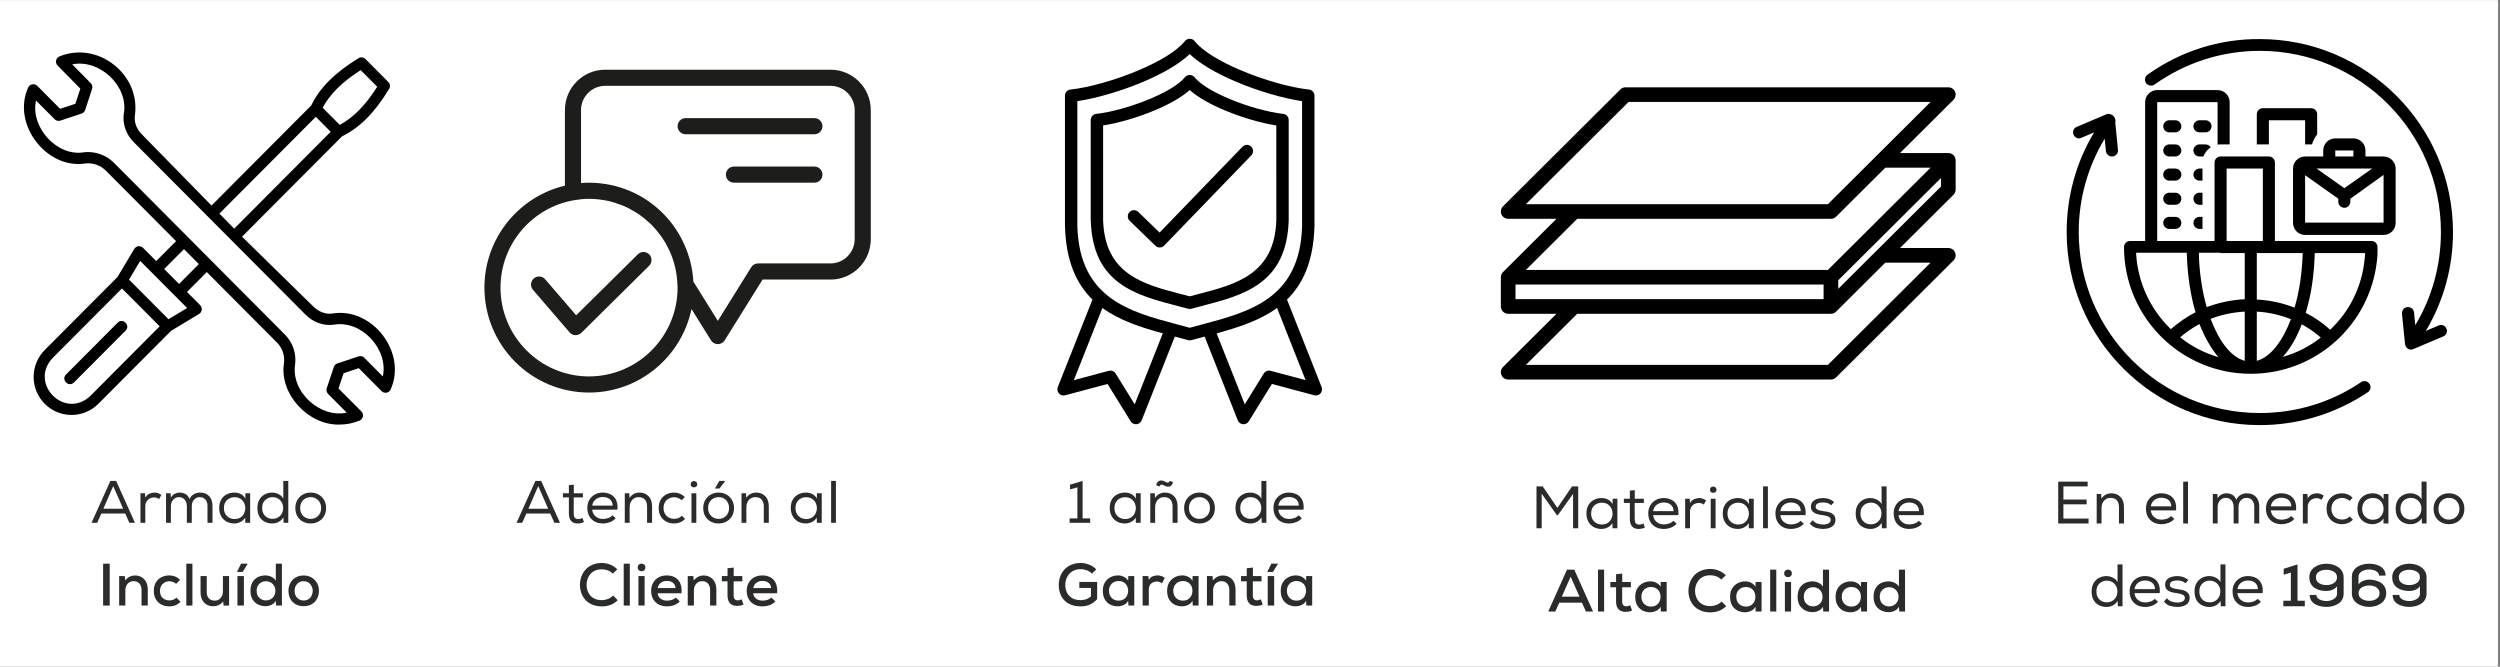 <svg version="1.0" preserveAspectRatio="xMidYMid meet" height="200" viewBox="0 0 562.5 150" zoomAndPan="magnify" width="750" xmlns:xlink="http://www.w3.org/1999/xlink" xmlns="http://www.w3.org/2000/svg"><rect x="0" y="0" width="562.5" height="150" fill="#808080" stroke="none"/><defs><g></g><clipPath id="470e46d482"><path clip-rule="nonzero" d="M 0 0.066 L 562 0.066 L 562 149.934 L 0 149.934 Z M 0 0.066"></path></clipPath><clipPath id="06cb7dc262"><path clip-rule="nonzero" d="M 5 11.035 L 89 11.035 L 89 95.707 L 5 95.707 Z M 5 11.035"></path></clipPath><clipPath id="5157a916fe"><path clip-rule="nonzero" d="M 482 8.727 L 551.922 8.727 L 551.922 79 L 482 79 Z M 482 8.727"></path></clipPath><clipPath id="5777fb489d"><path clip-rule="nonzero" d="M 465 25 L 534 25 L 534 95.648 L 465 95.648 Z M 465 25"></path></clipPath><clipPath id="2c38ca7885"><path clip-rule="nonzero" d="M 237.73 8.727 L 297.676 8.727 L 297.676 95.648 L 237.73 95.648 Z M 237.73 8.727"></path></clipPath><clipPath id="4db3439755"><path clip-rule="nonzero" d="M 108.996 15.66 L 195.918 15.66 L 195.918 88.348 L 108.996 88.348 Z M 108.996 15.66"></path></clipPath><clipPath id="ec485b1e26"><path clip-rule="nonzero" d="M 337.812 25.938 L 435.055 25.938 L 435.055 62.645 L 337.812 62.645 Z M 337.812 25.938"></path></clipPath><clipPath id="bde4bff3d4"><path clip-rule="nonzero" d="M 337.523 19.547 L 440.184 19.547 L 440.184 85.488 L 337.523 85.488 Z M 337.523 19.547"></path></clipPath></defs><g clip-path="url(#470e46d482)"><path fill-rule="nonzero" fill-opacity="1" d="M 0 0.066 L 562 0.066 L 562 149.934 L 0 149.934 Z M 0 0.066" fill="#ffffff"></path><path fill-rule="nonzero" fill-opacity="1" d="M 0 0.066 L 562 0.066 L 562 149.934 L 0 149.934 Z M 0 0.066" fill="#ffffff"></path></g><g clip-path="url(#06cb7dc262)"><path fill-rule="nonzero" fill-opacity="1" d="M 54.457 53.258 L 76.953 30.68 C 80.926 28.754 84.305 25.355 87.555 19.992 C 87.707 19.742 87.766 19.473 87.73 19.18 C 87.695 18.891 87.574 18.645 87.367 18.438 L 82.23 13.277 C 82.023 13.07 81.773 12.949 81.484 12.918 C 81.195 12.883 80.93 12.941 80.68 13.09 C 75.332 16.355 71.949 19.746 70.027 23.73 L 47.59 46.25 L 31.898 30.211 C 30.711 29.035 30.137 27.441 30.355 25.938 C 30.961 21.602 29.176 17.34 25.59 14.539 C 21.988 11.727 17.426 11.035 13.387 12.691 C 13.191 12.77 13.027 12.891 12.891 13.055 C 12.758 13.219 12.668 13.402 12.625 13.609 C 12.582 13.816 12.594 14.023 12.652 14.227 C 12.711 14.43 12.816 14.605 12.965 14.758 L 18.078 19.941 L 16.961 23.348 L 13.531 24.488 L 8.387 19.32 C 8.234 19.172 8.062 19.066 7.859 19.004 C 7.656 18.945 7.453 18.934 7.246 18.977 C 7.039 19.016 6.855 19.105 6.691 19.238 C 6.527 19.371 6.406 19.535 6.324 19.734 C 2.609 27.91 10.492 38.172 19.234 36.777 C 20.07 36.688 20.883 36.781 21.676 37.055 C 22.469 37.328 23.164 37.758 23.766 38.344 C 28.266 42.848 33.848 48.461 39.613 54.258 L 35.145 58.738 L 32.184 55.766 C 32.047 55.629 31.887 55.527 31.703 55.465 C 31.516 55.398 31.328 55.379 31.137 55.402 C 30.941 55.43 30.766 55.492 30.602 55.598 C 30.438 55.707 30.309 55.844 30.207 56.008 L 26.434 62.324 L 10.07 78.746 C 9.672 79.141 9.32 79.574 9.008 80.043 C 8.695 80.508 8.434 81.004 8.219 81.523 C 8.004 82.043 7.84 82.578 7.73 83.129 C 7.621 83.68 7.566 84.238 7.566 84.801 C 7.566 85.363 7.621 85.918 7.73 86.469 C 7.84 87.023 8.004 87.559 8.215 88.078 C 8.43 88.598 8.695 89.09 9.004 89.559 C 9.316 90.027 9.672 90.457 10.066 90.855 C 10.461 91.254 10.895 91.609 11.359 91.922 C 11.824 92.234 12.316 92.496 12.836 92.711 C 13.352 92.926 13.887 93.09 14.438 93.199 C 14.984 93.309 15.539 93.363 16.102 93.363 C 16.66 93.363 17.215 93.309 17.766 93.199 C 18.316 93.09 18.848 92.926 19.367 92.711 C 19.883 92.496 20.375 92.23 20.844 91.918 C 21.309 91.605 21.738 91.25 22.137 90.852 L 38.496 74.434 L 44.789 70.645 C 44.957 70.543 45.094 70.41 45.199 70.246 C 45.305 70.082 45.371 69.906 45.395 69.711 C 45.418 69.52 45.398 69.328 45.332 69.145 C 45.27 68.961 45.172 68.797 45.031 68.66 L 42.07 65.688 L 46.527 61.215 C 52.285 67 57.863 72.609 62.355 77.109 C 62.938 77.707 63.367 78.402 63.637 79.195 C 63.91 79.988 63.996 80.801 63.902 81.633 C 62.762 88.625 69.352 95.711 76.375 95.531 C 77.941 95.531 79.449 95.23 80.895 94.633 C 81.09 94.551 81.254 94.43 81.391 94.266 C 81.523 94.102 81.613 93.914 81.652 93.707 C 81.695 93.5 81.684 93.297 81.625 93.094 C 81.562 92.891 81.457 92.715 81.309 92.562 L 76.164 87.402 L 77.312 83.977 L 80.727 82.836 L 85.852 88 C 86 88.148 86.176 88.254 86.379 88.316 C 86.582 88.379 86.785 88.391 86.992 88.348 C 87.199 88.305 87.387 88.219 87.551 88.082 C 87.711 87.949 87.836 87.785 87.914 87.586 C 91.625 79.262 83.699 69.023 74.75 70.551 C 73.227 70.742 71.68 70.168 70.422 68.895 Z M 81.152 15.781 L 84.875 19.52 C 82.223 23.691 79.516 26.453 76.449 28.102 L 72.598 24.234 C 74.242 21.16 76.992 18.441 81.152 15.781 Z M 71.059 26.285 L 74.41 29.648 L 52.688 51.449 C 51.566 50.305 50.23 48.938 49.363 48.055 Z M 20.348 89.062 C 14.602 94.531 6.402 86.305 11.855 80.535 L 27.434 64.902 L 35.93 73.426 Z M 42.102 69.305 L 37.91 71.828 L 29.027 62.914 L 31.543 58.707 Z M 40.289 63.891 L 36.934 60.527 L 41.395 56.051 C 42.375 57.035 43.754 58.422 44.742 59.422 Z M 68.699 70.746 C 70.438 72.516 72.758 73.359 75.086 73.062 C 81.316 71.941 87.441 78.543 86.141 84.699 L 81.965 80.492 C 81.797 80.324 81.594 80.211 81.363 80.156 C 81.129 80.098 80.898 80.109 80.672 80.184 L 75.918 81.77 C 75.52 81.902 75.254 82.168 75.117 82.566 L 73.52 87.34 C 73.445 87.566 73.434 87.797 73.488 88.031 C 73.543 88.266 73.656 88.469 73.824 88.637 L 78.02 92.848 C 71.969 94.141 65.383 88.094 66.41 81.922 C 66.551 80.707 66.418 79.52 66.023 78.359 C 65.625 77.203 64.996 76.188 64.141 75.312 C 57.43 68.602 35.555 46.57 25.547 36.543 C 24.672 35.691 23.656 35.066 22.5 34.664 C 21.348 34.266 20.16 34.129 18.949 34.258 C 12.863 35.332 6.797 28.645 8.098 22.617 L 12.297 26.832 C 12.465 27 12.664 27.113 12.898 27.168 C 13.129 27.223 13.359 27.215 13.586 27.141 L 18.359 25.555 C 18.762 25.422 19.027 25.152 19.16 24.75 L 20.719 19.996 C 20.793 19.77 20.805 19.543 20.75 19.309 C 20.695 19.078 20.586 18.879 20.418 18.707 L 16.25 14.484 C 22.355 13.211 28.973 19.344 27.855 25.578 C 27.52 27.871 28.367 30.277 30.109 32 Z M 68.699 70.746" fill="#000000"></path></g><path fill-rule="nonzero" fill-opacity="1" d="M 26.477 72.598 L 14.844 84.27 C 13.684 85.441 15.453 87.23 16.629 86.062 L 28.262 74.391 C 29.422 73.219 27.652 71.426 26.477 72.598 Z M 26.477 72.598" fill="#000000"></path><g fill-opacity="1" fill="#2a2b2b"><g transform="translate(20.365, 117.625)"><g><path d="M 0.234 0 L 4.469 -9.422 L 5.766 -9.422 L 10 0 L 8.734 0 L 7.812 -2.078 L 2.438 -2.078 L 1.5 0 Z M 2.891 -3.156 L 7.344 -3.156 L 5.109 -8.25 Z M 2.891 -3.156"></path></g></g></g><g fill-opacity="1" fill="#2a2b2b"><g transform="translate(30.585, 117.625)"><g><path d="M 1.016 0 L 1.016 -6.641 L 2.031 -6.641 L 2.125 -5.656 C 2.375 -6.102 2.688 -6.406 3.062 -6.562 C 3.445 -6.719 3.828 -6.797 4.203 -6.797 C 4.492 -6.797 4.77 -6.742 5.031 -6.641 C 5.289 -6.535 5.52 -6.41 5.719 -6.266 L 5.219 -5.328 C 5.039 -5.453 4.859 -5.547 4.672 -5.609 C 4.492 -5.672 4.289 -5.703 4.062 -5.703 C 3.707 -5.703 3.383 -5.617 3.094 -5.453 C 2.801 -5.297 2.562 -5.066 2.375 -4.766 C 2.195 -4.461 2.109 -4.113 2.109 -3.719 L 2.109 0 Z M 1.016 0"></path></g></g></g><g fill-opacity="1" fill="#2a2b2b"><g transform="translate(36.341, 117.625)"><g><path d="M 1.016 0 L 1.016 -6.641 L 2.047 -6.641 L 2.109 -5.656 C 2.316 -6.051 2.602 -6.336 2.969 -6.516 C 3.332 -6.703 3.703 -6.797 4.078 -6.797 C 4.535 -6.797 4.973 -6.688 5.391 -6.469 C 5.805 -6.25 6.109 -5.875 6.297 -5.344 C 6.547 -5.852 6.883 -6.223 7.312 -6.453 C 7.738 -6.68 8.188 -6.797 8.656 -6.797 C 9.531 -6.797 10.219 -6.531 10.719 -6 C 11.219 -5.469 11.469 -4.742 11.469 -3.828 L 11.469 0 L 10.344 0 L 10.344 -3.828 C 10.344 -4.379 10.191 -4.836 9.891 -5.203 C 9.586 -5.578 9.164 -5.766 8.625 -5.766 C 8.258 -5.766 7.941 -5.676 7.672 -5.5 C 7.398 -5.32 7.188 -5.082 7.031 -4.781 C 6.883 -4.488 6.812 -4.164 6.812 -3.812 L 6.812 0 L 5.703 0 L 5.703 -3.812 C 5.703 -4.164 5.629 -4.488 5.484 -4.781 C 5.348 -5.082 5.145 -5.32 4.875 -5.5 C 4.613 -5.676 4.297 -5.766 3.922 -5.766 C 3.555 -5.766 3.238 -5.672 2.969 -5.484 C 2.695 -5.297 2.484 -5.051 2.328 -4.75 C 2.18 -4.457 2.109 -4.129 2.109 -3.766 L 2.109 0 Z M 1.016 0"></path></g></g></g><g fill-opacity="1" fill="#2a2b2b"><g transform="translate(48.726, 117.625)"><g><path d="M 4 0.156 C 3.363 0.156 2.785 0.02 2.266 -0.25 C 1.754 -0.531 1.348 -0.93 1.047 -1.453 C 0.742 -1.984 0.594 -2.609 0.594 -3.328 C 0.594 -4.078 0.742 -4.707 1.047 -5.219 C 1.359 -5.738 1.77 -6.129 2.281 -6.391 C 2.801 -6.66 3.379 -6.797 4.016 -6.797 C 4.535 -6.797 5.008 -6.688 5.438 -6.469 C 5.875 -6.25 6.219 -5.906 6.469 -5.438 L 6.484 -6.641 L 7.562 -6.641 L 7.562 0 L 6.469 0 L 6.438 -1.172 C 6.176 -0.723 5.816 -0.391 5.359 -0.172 C 4.91 0.047 4.457 0.156 4 0.156 Z M 4.047 -0.844 C 4.586 -0.844 5.035 -0.961 5.391 -1.203 C 5.754 -1.441 6.023 -1.75 6.203 -2.125 C 6.379 -2.5 6.469 -2.895 6.469 -3.312 C 6.469 -3.719 6.379 -4.102 6.203 -4.469 C 6.023 -4.844 5.754 -5.148 5.391 -5.391 C 5.035 -5.629 4.586 -5.75 4.047 -5.75 C 3.609 -5.75 3.207 -5.648 2.844 -5.453 C 2.477 -5.266 2.188 -4.984 1.969 -4.609 C 1.758 -4.242 1.656 -3.801 1.656 -3.281 C 1.656 -2.801 1.758 -2.375 1.969 -2 C 2.188 -1.633 2.477 -1.348 2.844 -1.141 C 3.207 -0.941 3.609 -0.844 4.047 -0.844 Z M 4.047 -0.844"></path></g></g></g><g fill-opacity="1" fill="#2a2b2b"><g transform="translate(57.305, 117.625)"><g><path d="M 3.969 0.156 C 3.344 0.156 2.773 0.023 2.266 -0.234 C 1.754 -0.492 1.348 -0.883 1.047 -1.406 C 0.754 -1.926 0.609 -2.566 0.609 -3.328 C 0.609 -4.066 0.754 -4.691 1.047 -5.203 C 1.348 -5.723 1.754 -6.117 2.266 -6.391 C 2.773 -6.66 3.344 -6.797 3.969 -6.797 C 4.281 -6.797 4.594 -6.742 4.906 -6.641 C 5.227 -6.535 5.523 -6.383 5.797 -6.188 C 6.078 -5.988 6.289 -5.738 6.438 -5.438 L 6.438 -9.422 L 7.547 -9.422 L 7.562 -9.438 L 7.562 0 L 6.516 0 L 6.453 -1.219 C 6.18 -0.758 5.82 -0.414 5.375 -0.188 C 4.926 0.039 4.457 0.156 3.969 0.156 Z M 4.047 -0.891 C 4.492 -0.891 4.895 -0.992 5.25 -1.203 C 5.602 -1.41 5.883 -1.695 6.094 -2.062 C 6.301 -2.438 6.406 -2.863 6.406 -3.344 C 6.406 -3.82 6.297 -4.242 6.078 -4.609 C 5.867 -4.973 5.586 -5.254 5.234 -5.453 C 4.879 -5.66 4.477 -5.766 4.031 -5.766 C 3.602 -5.766 3.211 -5.664 2.859 -5.469 C 2.504 -5.281 2.219 -5.004 2 -4.641 C 1.789 -4.285 1.688 -3.852 1.688 -3.344 C 1.688 -2.801 1.797 -2.348 2.016 -1.984 C 2.234 -1.617 2.52 -1.344 2.875 -1.156 C 3.227 -0.977 3.617 -0.891 4.047 -0.891 Z M 4.047 -0.891"></path></g></g></g><g fill-opacity="1" fill="#2a2b2b"><g transform="translate(65.871, 117.625)"><g><path d="M 4.016 0.156 C 3.359 0.156 2.77 0.008 2.25 -0.281 C 1.727 -0.57 1.316 -0.977 1.016 -1.5 C 0.723 -2.02 0.578 -2.625 0.578 -3.312 C 0.578 -4 0.727 -4.602 1.031 -5.125 C 1.332 -5.645 1.742 -6.051 2.266 -6.344 C 2.785 -6.645 3.367 -6.797 4.016 -6.797 C 4.691 -6.797 5.289 -6.645 5.812 -6.344 C 6.344 -6.051 6.754 -5.645 7.047 -5.125 C 7.348 -4.602 7.5 -4 7.5 -3.312 C 7.5 -2.625 7.348 -2.02 7.047 -1.5 C 6.742 -0.977 6.328 -0.57 5.797 -0.281 C 5.273 0.008 4.68 0.156 4.016 0.156 Z M 4.016 -0.875 C 4.473 -0.875 4.879 -0.977 5.234 -1.188 C 5.586 -1.395 5.867 -1.68 6.078 -2.047 C 6.285 -2.41 6.391 -2.832 6.391 -3.312 C 6.391 -3.801 6.285 -4.227 6.078 -4.594 C 5.867 -4.969 5.586 -5.254 5.234 -5.453 C 4.879 -5.66 4.477 -5.766 4.031 -5.766 C 3.582 -5.766 3.176 -5.66 2.812 -5.453 C 2.457 -5.254 2.176 -4.969 1.969 -4.594 C 1.77 -4.227 1.672 -3.801 1.672 -3.312 C 1.672 -2.832 1.77 -2.41 1.969 -2.047 C 2.176 -1.68 2.457 -1.395 2.812 -1.188 C 3.164 -0.977 3.566 -0.875 4.016 -0.875 Z M 4.016 -0.875"></path></g></g></g><g fill-opacity="1" fill="#2a2b2b"><g transform="translate(22.014, 136.25)"><g><path d="M 1.188 0 L 1.188 -9.422 L 2.672 -9.422 L 2.672 0 Z M 1.188 0"></path></g></g></g><g fill-opacity="1" fill="#2a2b2b"><g transform="translate(25.874, 136.25)"><g><path d="M 0.938 0 L 0.938 -6.641 L 2.203 -6.641 L 2.281 -5.672 C 2.914 -6.398 3.66 -6.766 4.516 -6.766 C 5.055 -6.766 5.539 -6.641 5.969 -6.391 C 6.406 -6.148 6.75 -5.789 7 -5.312 C 7.25 -4.832 7.375 -4.25 7.375 -3.562 L 7.375 0 L 5.969 0 L 5.969 -3.547 C 5.969 -4.117 5.812 -4.582 5.5 -4.938 C 5.195 -5.301 4.758 -5.484 4.188 -5.484 C 3.812 -5.484 3.484 -5.391 3.203 -5.203 C 2.922 -5.023 2.703 -4.781 2.547 -4.469 C 2.398 -4.164 2.328 -3.832 2.328 -3.469 L 2.328 0 Z M 0.938 0"></path></g></g></g><g fill-opacity="1" fill="#2a2b2b"><g transform="translate(34.077, 136.25)"><g><path d="M 4.031 0.188 C 3.395 0.188 2.812 0.055 2.281 -0.203 C 1.758 -0.461 1.336 -0.852 1.016 -1.375 C 0.691 -1.895 0.531 -2.535 0.531 -3.297 C 0.531 -4.066 0.688 -4.707 1 -5.219 C 1.32 -5.738 1.75 -6.129 2.281 -6.391 C 2.812 -6.648 3.395 -6.781 4.031 -6.781 C 4.488 -6.781 4.91 -6.703 5.297 -6.547 C 5.691 -6.398 6.07 -6.148 6.438 -5.797 L 5.562 -4.891 C 5.344 -5.078 5.098 -5.219 4.828 -5.312 C 4.566 -5.414 4.305 -5.469 4.047 -5.469 C 3.648 -5.469 3.289 -5.375 2.969 -5.188 C 2.645 -5.008 2.391 -4.758 2.203 -4.438 C 2.016 -4.113 1.922 -3.734 1.922 -3.297 C 1.922 -2.828 2.016 -2.43 2.203 -2.109 C 2.398 -1.797 2.66 -1.555 2.984 -1.391 C 3.305 -1.234 3.656 -1.156 4.031 -1.156 C 4.32 -1.156 4.602 -1.203 4.875 -1.297 C 5.145 -1.391 5.391 -1.551 5.609 -1.781 L 6.547 -0.844 C 6.172 -0.477 5.781 -0.211 5.375 -0.047 C 4.969 0.109 4.52 0.188 4.031 0.188 Z M 4.031 0.188"></path></g></g></g><g fill-opacity="1" fill="#2a2b2b"><g transform="translate(40.921, 136.25)"><g><path d="M 1 0 L 1 -9.422 L 2.375 -9.422 L 2.375 0 Z M 1 0"></path></g></g></g><g fill-opacity="1" fill="#2a2b2b"><g transform="translate(44.297, 136.25)"><g><path d="M 3.625 0.156 C 3.094 0.156 2.613 0.031 2.188 -0.219 C 1.77 -0.469 1.438 -0.828 1.188 -1.297 C 0.945 -1.773 0.828 -2.348 0.828 -3.016 L 0.828 -6.641 L 2.219 -6.641 L 2.219 -3.031 C 2.219 -2.457 2.367 -1.992 2.672 -1.641 C 2.984 -1.285 3.43 -1.109 4.016 -1.109 C 4.391 -1.109 4.711 -1.195 4.984 -1.375 C 5.254 -1.562 5.469 -1.805 5.625 -2.109 C 5.781 -2.41 5.859 -2.75 5.859 -3.125 L 5.859 -6.641 L 7.25 -6.641 L 7.25 0.016 L 6 0.016 L 5.922 -0.922 C 5.598 -0.535 5.25 -0.258 4.875 -0.094 C 4.508 0.07 4.094 0.156 3.625 0.156 Z M 3.625 0.156"></path></g></g></g><g fill-opacity="1" fill="#2a2b2b"><g transform="translate(52.486, 136.25)"><g><path d="M 0.859 -7.562 L 0.859 -7.625 L 1.75 -9.422 L 3.219 -9.422 L 3.219 -9.359 L 2.109 -7.562 Z M 0.938 0 L 0.938 -6.641 L 2.391 -6.641 L 2.391 0 Z M 0.938 0"></path></g></g></g><g fill-opacity="1" fill="#2a2b2b"><g transform="translate(55.821, 136.25)"><g><path d="M 3.922 0.141 C 3.285 0.141 2.707 0.004 2.188 -0.266 C 1.676 -0.535 1.27 -0.926 0.969 -1.438 C 0.676 -1.957 0.531 -2.586 0.531 -3.328 C 0.531 -4.078 0.676 -4.707 0.969 -5.219 C 1.258 -5.738 1.66 -6.129 2.172 -6.391 C 2.691 -6.648 3.27 -6.781 3.906 -6.781 C 4.176 -6.781 4.461 -6.738 4.766 -6.656 C 5.066 -6.57 5.348 -6.441 5.609 -6.266 C 5.879 -6.086 6.086 -5.863 6.234 -5.594 L 6.234 -9.422 L 7.609 -9.422 L 7.609 0 L 6.312 0 L 6.234 -1.047 C 5.973 -0.629 5.633 -0.328 5.219 -0.141 C 4.801 0.047 4.367 0.141 3.922 0.141 Z M 4.016 -1.156 C 4.398 -1.156 4.754 -1.242 5.078 -1.422 C 5.398 -1.598 5.656 -1.848 5.844 -2.172 C 6.039 -2.504 6.141 -2.891 6.141 -3.328 C 6.141 -3.754 6.039 -4.129 5.844 -4.453 C 5.656 -4.773 5.398 -5.023 5.078 -5.203 C 4.754 -5.379 4.398 -5.469 4.016 -5.469 C 3.43 -5.469 2.938 -5.273 2.531 -4.891 C 2.125 -4.516 1.922 -3.992 1.922 -3.328 C 1.922 -2.648 2.125 -2.117 2.531 -1.734 C 2.938 -1.348 3.43 -1.156 4.016 -1.156 Z M 4.016 -1.156"></path></g></g></g><g fill-opacity="1" fill="#2a2b2b"><g transform="translate(64.374, 136.25)"><g><path d="M 3.938 0.141 C 3.25 0.141 2.645 -0.004 2.125 -0.297 C 1.613 -0.598 1.219 -1.008 0.938 -1.531 C 0.664 -2.062 0.531 -2.656 0.531 -3.312 C 0.531 -3.957 0.672 -4.539 0.953 -5.062 C 1.234 -5.594 1.629 -6.008 2.141 -6.312 C 2.66 -6.613 3.258 -6.766 3.938 -6.766 C 4.625 -6.766 5.223 -6.613 5.734 -6.312 C 6.254 -6.008 6.66 -5.594 6.953 -5.062 C 7.242 -4.539 7.391 -3.957 7.391 -3.312 C 7.391 -2.656 7.242 -2.062 6.953 -1.531 C 6.672 -1.008 6.27 -0.598 5.75 -0.297 C 5.238 -0.004 4.633 0.141 3.938 0.141 Z M 3.938 -1.141 C 4.375 -1.141 4.742 -1.238 5.047 -1.438 C 5.348 -1.633 5.578 -1.895 5.734 -2.219 C 5.898 -2.551 5.984 -2.914 5.984 -3.312 C 5.984 -3.707 5.895 -4.066 5.719 -4.391 C 5.551 -4.723 5.316 -4.988 5.016 -5.188 C 4.711 -5.383 4.352 -5.484 3.938 -5.484 C 3.531 -5.484 3.172 -5.383 2.859 -5.188 C 2.555 -4.988 2.32 -4.723 2.156 -4.391 C 1.988 -4.066 1.906 -3.707 1.906 -3.312 C 1.906 -2.914 1.988 -2.551 2.156 -2.219 C 2.32 -1.895 2.555 -1.633 2.859 -1.438 C 3.172 -1.238 3.531 -1.141 3.938 -1.141 Z M 3.938 -1.141"></path></g></g></g><path fill-rule="nonzero" fill-opacity="1" d="M 489.445 27.059 L 488.09 27.059 C 487.34 27.059 486.73 27.672 486.73 28.418 C 486.73 29.164 487.34 29.777 488.09 29.777 L 489.445 29.777 C 490.195 29.777 490.805 29.164 490.805 28.418 C 490.805 27.672 490.195 27.059 489.445 27.059 Z M 489.445 27.059" fill="#000000"></path><path fill-rule="nonzero" fill-opacity="1" d="M 496.238 27.059 L 494.879 27.059 C 494.133 27.059 493.52 27.672 493.52 28.418 C 493.52 29.164 494.133 29.777 494.879 29.777 L 496.238 29.777 C 496.984 29.777 497.598 29.164 497.598 28.418 C 497.598 27.672 496.984 27.059 496.238 27.059 Z M 496.238 27.059" fill="#000000"></path><path fill-rule="nonzero" fill-opacity="1" d="M 489.445 32.492 L 488.09 32.492 C 487.34 32.492 486.73 33.105 486.73 33.852 C 486.73 34.598 487.34 35.211 488.09 35.211 L 489.445 35.211 C 490.195 35.211 490.805 34.598 490.805 33.852 C 490.805 33.105 490.195 32.492 489.445 32.492 Z M 489.445 32.492" fill="#000000"></path><path fill-rule="nonzero" fill-opacity="1" d="M 489.445 37.926 L 488.09 37.926 C 487.34 37.926 486.73 38.535 486.73 39.285 C 486.73 40.031 487.34 40.641 488.09 40.641 L 489.445 40.641 C 490.195 40.641 490.805 40.031 490.805 39.285 C 490.805 38.535 490.195 37.926 489.445 37.926 Z M 489.445 37.926" fill="#000000"></path><path fill-rule="nonzero" fill-opacity="1" d="M 489.445 43.359 L 488.09 43.359 C 487.34 43.359 486.73 43.969 486.73 44.715 C 486.73 45.465 487.34 46.074 488.09 46.074 L 489.445 46.074 C 490.195 46.074 490.805 45.465 490.805 44.715 C 490.805 43.969 490.195 43.359 489.445 43.359 Z M 489.445 43.359" fill="#000000"></path><path fill-rule="nonzero" fill-opacity="1" d="M 489.445 48.793 L 488.09 48.793 C 487.34 48.793 486.73 49.402 486.73 50.148 C 486.73 50.895 487.34 51.508 488.09 51.508 L 489.445 51.508 C 490.195 51.508 490.805 50.895 490.805 50.148 C 490.805 49.402 490.195 48.793 489.445 48.793 Z M 489.445 48.793" fill="#000000"></path><path fill-rule="nonzero" fill-opacity="1" d="M 497.391 33.172 C 497.188 32.766 496.715 32.492 496.238 32.492 L 494.879 32.492 C 494.133 32.492 493.52 33.105 493.52 33.852 C 493.52 34.598 494.133 35.211 494.879 35.211 L 495.762 35.211 C 496.102 34.395 496.645 33.648 497.391 33.172 Z M 497.391 33.172" fill="#000000"></path><path fill-rule="nonzero" fill-opacity="1" d="M 495.559 37.926 L 494.879 37.926 C 494.133 37.926 493.52 38.535 493.52 39.285 C 493.52 40.031 494.133 40.641 494.879 40.641 L 495.559 40.641 Z M 495.559 37.926" fill="#000000"></path><path fill-rule="nonzero" fill-opacity="1" d="M 495.559 43.359 L 494.879 43.359 C 494.133 43.359 493.52 43.969 493.52 44.715 C 493.52 45.465 494.133 46.074 494.879 46.074 L 495.559 46.074 Z M 495.559 43.359" fill="#000000"></path><path fill-rule="nonzero" fill-opacity="1" d="M 493.52 50.148 C 493.52 50.895 494.133 51.508 494.879 51.508 L 495.559 51.508 L 495.559 48.793 L 494.879 48.793 C 494.133 48.793 493.52 49.402 493.52 50.148 Z M 493.52 50.148" fill="#000000"></path><path fill-rule="nonzero" fill-opacity="1" d="M 506.426 84.102 C 521.023 84.102 533.18 73.172 534.809 58.707 C 534.945 57.688 534.945 56.602 534.945 55.582 C 534.945 54.836 534.336 54.223 533.586 54.223 L 511.855 54.223 L 511.855 36.566 C 511.855 35.82 511.246 35.211 510.5 35.211 L 499.633 35.211 C 498.887 35.211 498.273 35.82 498.273 36.566 L 498.273 54.223 L 485.371 54.223 L 485.371 22.984 L 498.953 22.984 L 498.953 32.562 C 499.156 32.492 499.43 32.492 499.633 32.492 L 501.672 32.492 L 501.672 22.984 C 501.672 21.492 500.449 20.27 498.953 20.27 L 485.371 20.27 C 483.879 20.27 482.656 21.492 482.656 22.984 L 482.656 54.223 L 479.262 54.223 C 478.512 54.223 477.902 54.836 477.902 55.582 C 477.902 71.336 490.668 84.102 506.426 84.102 Z M 507.781 81.184 L 507.781 70.113 C 510.363 70.25 513.012 70.859 515.457 71.812 C 513.555 76.836 510.84 80.367 507.781 81.184 Z M 517.902 72.965 C 519.395 73.781 520.887 74.801 522.18 75.953 C 519.668 77.922 516.746 79.418 513.621 80.301 C 515.32 78.469 516.746 75.953 517.902 72.965 Z M 505.066 81.184 C 502.012 80.367 499.293 76.836 497.391 71.742 C 499.836 70.793 502.484 70.25 505.066 70.113 Z M 499.156 80.367 C 495.965 79.418 493.047 77.922 490.535 75.887 C 491.891 74.73 493.387 73.715 494.879 72.898 C 496.035 75.887 497.527 78.469 499.156 80.367 Z M 524.285 74.188 C 522.586 72.625 520.754 71.406 518.785 70.387 C 520.004 66.445 520.684 61.898 520.82 56.941 L 532.16 56.941 C 532.16 57.414 532.094 57.891 532.027 58.434 C 531.414 64.613 528.562 70.184 524.285 74.188 Z M 518.105 56.941 C 517.969 61.422 517.355 65.633 516.27 69.23 C 513.555 68.145 510.633 67.535 507.781 67.398 L 507.781 56.941 Z M 500.992 37.926 L 509.141 37.926 L 509.141 54.223 L 500.992 54.223 Z M 499.633 56.941 L 505.066 56.941 L 505.066 67.328 C 502.145 67.465 499.293 68.078 496.508 69.094 C 495.492 65.496 494.812 61.285 494.742 56.871 L 499.633 56.871 Z M 492.027 56.941 C 492.164 61.828 492.844 66.379 493.996 70.25 C 492.027 71.27 490.195 72.559 488.43 74.055 C 483.879 69.641 480.957 63.594 480.617 56.871 L 492.027 56.871 Z M 492.027 56.941" fill="#000000"></path><path fill-rule="nonzero" fill-opacity="1" d="M 518.648 52.867 L 536.305 52.867 C 537.797 52.867 539.02 51.645 539.02 50.148 L 539.02 37.926 C 539.02 36.434 537.797 35.211 536.305 35.211 L 532.23 35.211 L 532.23 33.852 C 532.23 32.355 531.008 31.137 529.512 31.137 L 525.438 31.137 C 523.945 31.137 522.723 32.355 522.723 33.852 L 522.723 35.211 L 518.648 35.211 C 517.152 35.211 515.93 36.434 515.93 37.926 L 515.93 50.148 C 515.93 51.645 517.152 52.867 518.648 52.867 Z M 518.648 50.148 L 518.648 39.418 L 526.117 44.715 L 526.117 45.395 C 526.117 46.145 526.73 46.754 527.477 46.754 C 528.223 46.754 528.832 46.145 528.832 45.395 L 528.832 44.715 L 536.305 39.352 L 536.305 50.082 L 518.648 50.082 Z M 524.082 37.926 L 533.723 37.926 L 527.477 42.34 L 521.227 37.926 Z M 525.438 33.852 L 529.512 33.852 L 529.512 35.211 L 525.438 35.211 Z M 525.438 33.852" fill="#000000"></path><g clip-path="url(#5157a916fe)"><path fill-rule="nonzero" fill-opacity="1" d="M 484.828 18.98 C 491.754 14.09 499.906 11.441 508.461 11.441 C 530.938 11.441 549.207 29.707 549.207 52.188 C 549.207 59.656 547.238 66.855 543.434 73.172 L 543.164 70.316 C 543.094 69.57 542.414 69.027 541.668 69.094 C 540.922 69.164 540.379 69.844 540.445 70.59 L 541.125 77.379 C 541.125 77.516 541.191 77.652 541.262 77.789 C 541.262 77.789 541.262 77.789 541.262 77.855 C 541.465 78.398 542.008 78.672 542.484 78.672 C 542.688 78.672 542.824 78.602 543.027 78.535 L 549.75 75.684 C 550.43 75.41 550.77 74.598 550.43 73.918 C 550.156 73.238 549.344 72.898 548.664 73.238 L 545.812 74.461 C 549.816 67.738 551.922 60.133 551.922 52.254 C 551.922 28.281 532.434 8.793 508.461 8.793 C 499.363 8.727 490.602 11.508 483.199 16.805 C 482.59 17.215 482.453 18.098 482.859 18.707 C 483.336 19.32 484.219 19.453 484.828 18.98 Z M 484.828 18.98" fill="#000000"></path></g><g clip-path="url(#5777fb489d)"><path fill-rule="nonzero" fill-opacity="1" d="M 508.461 95.648 C 517.152 95.648 525.574 93.066 532.773 88.246 C 533.383 87.84 533.586 86.957 533.113 86.344 C 532.703 85.734 531.82 85.531 531.211 86.004 C 524.488 90.555 516.609 92.93 508.461 92.93 C 485.984 92.93 467.715 74.664 467.715 52.188 C 467.715 44.715 469.754 37.52 473.555 31.203 L 473.828 33.988 C 473.895 34.668 474.508 35.211 475.188 35.211 C 475.254 35.211 475.254 35.211 475.32 35.211 C 476.07 35.141 476.613 34.461 476.543 33.715 L 475.934 27.535 C 476.07 27.059 475.934 26.586 475.594 26.176 C 475.188 25.703 474.508 25.5 473.965 25.703 L 467.242 28.555 C 466.562 28.824 466.223 29.641 466.562 30.32 C 466.766 30.863 467.309 31.137 467.785 31.137 C 467.988 31.137 468.125 31.066 468.328 31 L 471.18 29.777 C 467.105 36.566 465 44.242 465 52.188 C 465 76.156 484.488 95.648 508.461 95.648 Z M 508.461 95.648" fill="#000000"></path></g><path fill-rule="nonzero" fill-opacity="1" d="M 520.211 32.492 C 520.414 31.68 520.82 30.93 521.363 30.254 L 521.363 25.703 C 521.363 24.957 520.754 24.344 520.004 24.344 L 509.141 24.344 C 508.395 24.344 507.781 24.957 507.781 25.703 L 507.781 32.492 L 510.5 32.492 L 510.5 27.059 L 518.648 27.059 L 518.648 32.492 Z M 520.211 32.492" fill="#000000"></path><g fill-opacity="1" fill="#2a2b2b"><g transform="translate(461.846, 117.786)"><g><path d="M 1.25 0 L 1.25 -9.422 L 7.875 -9.422 L 7.875 -8.344 L 2.422 -8.344 L 2.422 -5.391 L 7.641 -5.391 L 7.641 -4.312 L 2.422 -4.312 L 2.422 -1.109 L 8.078 -1.109 L 8.078 0 Z M 1.25 0"></path></g></g></g><g fill-opacity="1" fill="#2a2b2b"><g transform="translate(470.613, 117.786)"><g><path d="M 1.141 0 L 1.141 -6.641 L 2.156 -6.641 L 2.203 -5.594 C 2.504 -6.031 2.844 -6.336 3.219 -6.516 C 3.594 -6.703 4.004 -6.797 4.453 -6.797 C 5.273 -6.797 5.953 -6.523 6.484 -5.984 C 7.016 -5.453 7.281 -4.688 7.281 -3.688 L 7.281 0 L 6.156 0 L 6.156 -3.672 C 6.156 -4.336 5.992 -4.852 5.672 -5.219 C 5.348 -5.582 4.867 -5.766 4.234 -5.766 C 3.828 -5.766 3.473 -5.66 3.172 -5.453 C 2.879 -5.254 2.648 -4.988 2.484 -4.656 C 2.316 -4.32 2.234 -3.957 2.234 -3.562 L 2.234 0 Z M 1.141 0"></path></g></g></g><g fill-opacity="1" fill="#2a2b2b"><g transform="translate(478.789, 117.786)"><g></g></g></g><g fill-opacity="1" fill="#2a2b2b"><g transform="translate(482.245, 117.786)"><g><path d="M 4.094 0.156 C 3.406 0.156 2.797 0.016 2.266 -0.266 C 1.742 -0.547 1.332 -0.953 1.031 -1.484 C 0.738 -2.016 0.594 -2.633 0.594 -3.344 C 0.594 -4.02 0.738 -4.613 1.031 -5.125 C 1.332 -5.645 1.742 -6.051 2.266 -6.344 C 2.785 -6.645 3.375 -6.797 4.031 -6.797 C 4.664 -6.797 5.234 -6.676 5.734 -6.438 C 6.242 -6.207 6.645 -5.848 6.938 -5.359 C 7.238 -4.867 7.391 -4.25 7.391 -3.5 C 7.391 -3.406 7.383 -3.312 7.375 -3.219 C 7.375 -3.133 7.367 -3.047 7.359 -2.953 L 1.688 -2.953 C 1.738 -2.516 1.875 -2.141 2.094 -1.828 C 2.32 -1.523 2.609 -1.285 2.953 -1.109 C 3.305 -0.941 3.691 -0.859 4.109 -0.859 C 4.484 -0.859 4.875 -0.926 5.281 -1.062 C 5.695 -1.207 6.016 -1.414 6.234 -1.688 L 6.984 -1.016 L 6.969 -1.016 C 6.613 -0.617 6.176 -0.32 5.656 -0.125 C 5.133 0.062 4.613 0.156 4.094 0.156 Z M 1.688 -3.859 L 6.297 -3.859 C 6.273 -4.492 6.062 -4.973 5.656 -5.297 C 5.25 -5.629 4.719 -5.797 4.062 -5.797 C 3.488 -5.797 2.977 -5.633 2.531 -5.312 C 2.082 -4.988 1.801 -4.504 1.688 -3.859 Z M 1.688 -3.859"></path></g></g></g><g fill-opacity="1" fill="#2a2b2b"><g transform="translate(490.126, 117.786)"><g><path d="M 1.094 0 L 1.094 -9.422 L 2.172 -9.422 L 2.172 0 Z M 1.094 0"></path></g></g></g><g fill-opacity="1" fill="#2a2b2b"><g transform="translate(493.407, 117.786)"><g></g></g></g><g fill-opacity="1" fill="#2a2b2b"><g transform="translate(496.863, 117.786)"><g><path d="M 1.016 0 L 1.016 -6.641 L 2.047 -6.641 L 2.109 -5.656 C 2.316 -6.051 2.602 -6.336 2.969 -6.516 C 3.332 -6.703 3.703 -6.797 4.078 -6.797 C 4.535 -6.797 4.973 -6.688 5.391 -6.469 C 5.805 -6.25 6.109 -5.875 6.297 -5.344 C 6.547 -5.852 6.883 -6.223 7.312 -6.453 C 7.738 -6.68 8.188 -6.797 8.656 -6.797 C 9.531 -6.797 10.219 -6.531 10.719 -6 C 11.219 -5.469 11.469 -4.742 11.469 -3.828 L 11.469 0 L 10.344 0 L 10.344 -3.828 C 10.344 -4.379 10.191 -4.836 9.891 -5.203 C 9.586 -5.578 9.164 -5.766 8.625 -5.766 C 8.258 -5.766 7.941 -5.676 7.672 -5.5 C 7.398 -5.32 7.188 -5.082 7.031 -4.781 C 6.883 -4.488 6.812 -4.164 6.812 -3.812 L 6.812 0 L 5.703 0 L 5.703 -3.812 C 5.703 -4.164 5.629 -4.488 5.484 -4.781 C 5.348 -5.082 5.145 -5.32 4.875 -5.5 C 4.613 -5.676 4.297 -5.766 3.922 -5.766 C 3.555 -5.766 3.238 -5.672 2.969 -5.484 C 2.695 -5.297 2.484 -5.051 2.328 -4.75 C 2.18 -4.457 2.109 -4.129 2.109 -3.766 L 2.109 0 Z M 1.016 0"></path></g></g></g><g fill-opacity="1" fill="#2a2b2b"><g transform="translate(509.248, 117.786)"><g><path d="M 4.094 0.156 C 3.406 0.156 2.797 0.016 2.266 -0.266 C 1.742 -0.547 1.332 -0.953 1.031 -1.484 C 0.738 -2.016 0.594 -2.633 0.594 -3.344 C 0.594 -4.02 0.738 -4.613 1.031 -5.125 C 1.332 -5.645 1.742 -6.051 2.266 -6.344 C 2.785 -6.645 3.375 -6.797 4.031 -6.797 C 4.664 -6.797 5.234 -6.676 5.734 -6.438 C 6.242 -6.207 6.645 -5.848 6.938 -5.359 C 7.238 -4.867 7.391 -4.25 7.391 -3.5 C 7.391 -3.406 7.383 -3.312 7.375 -3.219 C 7.375 -3.133 7.367 -3.047 7.359 -2.953 L 1.688 -2.953 C 1.738 -2.516 1.875 -2.141 2.094 -1.828 C 2.32 -1.523 2.609 -1.285 2.953 -1.109 C 3.305 -0.941 3.691 -0.859 4.109 -0.859 C 4.484 -0.859 4.875 -0.926 5.281 -1.062 C 5.695 -1.207 6.016 -1.414 6.234 -1.688 L 6.984 -1.016 L 6.969 -1.016 C 6.613 -0.617 6.176 -0.32 5.656 -0.125 C 5.133 0.062 4.613 0.156 4.094 0.156 Z M 1.688 -3.859 L 6.297 -3.859 C 6.273 -4.492 6.062 -4.973 5.656 -5.297 C 5.25 -5.629 4.719 -5.797 4.062 -5.797 C 3.488 -5.797 2.977 -5.633 2.531 -5.312 C 2.082 -4.988 1.801 -4.504 1.688 -3.859 Z M 1.688 -3.859"></path></g></g></g><g fill-opacity="1" fill="#2a2b2b"><g transform="translate(517.128, 117.786)"><g><path d="M 1.016 0 L 1.016 -6.641 L 2.031 -6.641 L 2.125 -5.656 C 2.375 -6.102 2.688 -6.406 3.062 -6.562 C 3.445 -6.719 3.828 -6.797 4.203 -6.797 C 4.492 -6.797 4.77 -6.742 5.031 -6.641 C 5.289 -6.535 5.52 -6.41 5.719 -6.266 L 5.219 -5.328 C 5.039 -5.453 4.859 -5.547 4.672 -5.609 C 4.492 -5.672 4.289 -5.703 4.062 -5.703 C 3.707 -5.703 3.383 -5.617 3.094 -5.453 C 2.801 -5.297 2.562 -5.066 2.375 -4.766 C 2.195 -4.461 2.109 -4.113 2.109 -3.719 L 2.109 0 Z M 1.016 0"></path></g></g></g><g fill-opacity="1" fill="#2a2b2b"><g transform="translate(522.884, 117.786)"><g><path d="M 4.062 0.156 C 3.438 0.156 2.859 0.02 2.328 -0.25 C 1.797 -0.52 1.375 -0.914 1.062 -1.438 C 0.75 -1.957 0.594 -2.586 0.594 -3.328 C 0.594 -4.055 0.742 -4.676 1.047 -5.188 C 1.359 -5.707 1.773 -6.102 2.297 -6.375 C 2.828 -6.656 3.414 -6.797 4.062 -6.797 C 4.52 -6.797 4.945 -6.711 5.344 -6.547 C 5.738 -6.391 6.113 -6.141 6.469 -5.797 L 5.766 -5.078 C 5.535 -5.305 5.27 -5.473 4.969 -5.578 C 4.676 -5.691 4.383 -5.75 4.094 -5.75 C 3.656 -5.75 3.254 -5.648 2.891 -5.453 C 2.523 -5.266 2.234 -4.988 2.016 -4.625 C 1.797 -4.258 1.688 -3.828 1.688 -3.328 C 1.688 -2.805 1.797 -2.363 2.016 -2 C 2.234 -1.633 2.523 -1.359 2.891 -1.172 C 3.254 -0.984 3.648 -0.891 4.078 -0.891 C 4.391 -0.891 4.695 -0.941 5 -1.047 C 5.312 -1.16 5.582 -1.344 5.812 -1.594 L 6.531 -0.844 L 6.531 -0.859 C 6.176 -0.504 5.789 -0.242 5.375 -0.078 C 4.957 0.078 4.52 0.156 4.062 0.156 Z M 4.062 0.156"></path></g></g></g><g fill-opacity="1" fill="#2a2b2b"><g transform="translate(529.836, 117.786)"><g><path d="M 4 0.156 C 3.363 0.156 2.785 0.02 2.266 -0.25 C 1.754 -0.531 1.348 -0.93 1.047 -1.453 C 0.742 -1.984 0.594 -2.609 0.594 -3.328 C 0.594 -4.078 0.742 -4.707 1.047 -5.219 C 1.359 -5.738 1.77 -6.129 2.281 -6.391 C 2.801 -6.66 3.379 -6.797 4.016 -6.797 C 4.535 -6.797 5.008 -6.688 5.438 -6.469 C 5.875 -6.25 6.219 -5.906 6.469 -5.438 L 6.484 -6.641 L 7.562 -6.641 L 7.562 0 L 6.469 0 L 6.438 -1.172 C 6.176 -0.723 5.816 -0.391 5.359 -0.172 C 4.91 0.047 4.457 0.156 4 0.156 Z M 4.047 -0.844 C 4.586 -0.844 5.035 -0.961 5.391 -1.203 C 5.754 -1.441 6.023 -1.75 6.203 -2.125 C 6.379 -2.5 6.469 -2.895 6.469 -3.312 C 6.469 -3.719 6.379 -4.102 6.203 -4.469 C 6.023 -4.844 5.754 -5.148 5.391 -5.391 C 5.035 -5.629 4.586 -5.75 4.047 -5.75 C 3.609 -5.75 3.207 -5.648 2.844 -5.453 C 2.477 -5.266 2.188 -4.984 1.969 -4.609 C 1.758 -4.242 1.656 -3.801 1.656 -3.281 C 1.656 -2.801 1.758 -2.375 1.969 -2 C 2.188 -1.633 2.477 -1.348 2.844 -1.141 C 3.207 -0.941 3.609 -0.844 4.047 -0.844 Z M 4.047 -0.844"></path></g></g></g><g fill-opacity="1" fill="#2a2b2b"><g transform="translate(538.416, 117.786)"><g><path d="M 3.969 0.156 C 3.344 0.156 2.773 0.023 2.266 -0.234 C 1.754 -0.492 1.348 -0.883 1.047 -1.406 C 0.754 -1.926 0.609 -2.566 0.609 -3.328 C 0.609 -4.066 0.754 -4.691 1.047 -5.203 C 1.348 -5.723 1.754 -6.117 2.266 -6.391 C 2.773 -6.66 3.344 -6.797 3.969 -6.797 C 4.281 -6.797 4.594 -6.742 4.906 -6.641 C 5.227 -6.535 5.523 -6.383 5.797 -6.188 C 6.078 -5.988 6.289 -5.738 6.438 -5.438 L 6.438 -9.422 L 7.547 -9.422 L 7.562 -9.438 L 7.562 0 L 6.516 0 L 6.453 -1.219 C 6.18 -0.758 5.82 -0.414 5.375 -0.188 C 4.926 0.039 4.457 0.156 3.969 0.156 Z M 4.047 -0.891 C 4.492 -0.891 4.895 -0.992 5.25 -1.203 C 5.602 -1.41 5.883 -1.695 6.094 -2.062 C 6.301 -2.438 6.406 -2.863 6.406 -3.344 C 6.406 -3.82 6.297 -4.242 6.078 -4.609 C 5.867 -4.973 5.586 -5.254 5.234 -5.453 C 4.879 -5.66 4.477 -5.766 4.031 -5.766 C 3.602 -5.766 3.211 -5.664 2.859 -5.469 C 2.504 -5.281 2.219 -5.004 2 -4.641 C 1.789 -4.285 1.688 -3.852 1.688 -3.344 C 1.688 -2.801 1.797 -2.348 2.016 -1.984 C 2.234 -1.617 2.52 -1.344 2.875 -1.156 C 3.227 -0.977 3.617 -0.891 4.047 -0.891 Z M 4.047 -0.891"></path></g></g></g><g fill-opacity="1" fill="#2a2b2b"><g transform="translate(546.982, 117.786)"><g><path d="M 4.016 0.156 C 3.359 0.156 2.77 0.008 2.25 -0.281 C 1.727 -0.57 1.316 -0.977 1.016 -1.5 C 0.723 -2.02 0.578 -2.625 0.578 -3.312 C 0.578 -4 0.727 -4.602 1.031 -5.125 C 1.332 -5.645 1.742 -6.051 2.266 -6.344 C 2.785 -6.645 3.367 -6.797 4.016 -6.797 C 4.691 -6.797 5.289 -6.645 5.812 -6.344 C 6.344 -6.051 6.754 -5.645 7.047 -5.125 C 7.348 -4.602 7.5 -4 7.5 -3.312 C 7.5 -2.625 7.348 -2.02 7.047 -1.5 C 6.742 -0.977 6.328 -0.57 5.797 -0.281 C 5.273 0.008 4.68 0.156 4.016 0.156 Z M 4.016 -0.875 C 4.473 -0.875 4.879 -0.977 5.234 -1.188 C 5.586 -1.395 5.867 -1.68 6.078 -2.047 C 6.285 -2.41 6.391 -2.832 6.391 -3.312 C 6.391 -3.801 6.285 -4.227 6.078 -4.594 C 5.867 -4.969 5.586 -5.254 5.234 -5.453 C 4.879 -5.66 4.477 -5.766 4.031 -5.766 C 3.582 -5.766 3.176 -5.66 2.812 -5.453 C 2.457 -5.254 2.176 -4.969 1.969 -4.594 C 1.77 -4.227 1.672 -3.801 1.672 -3.312 C 1.672 -2.832 1.77 -2.41 1.969 -2.047 C 2.176 -1.68 2.457 -1.395 2.812 -1.188 C 3.164 -0.977 3.566 -0.875 4.016 -0.875 Z M 4.016 -0.875"></path></g></g></g><g fill-opacity="1" fill="#2a2b2b"><g transform="translate(470.006, 136.412)"><g><path d="M 3.969 0.156 C 3.344 0.156 2.773 0.023 2.266 -0.234 C 1.754 -0.492 1.348 -0.883 1.047 -1.406 C 0.754 -1.926 0.609 -2.566 0.609 -3.328 C 0.609 -4.066 0.754 -4.691 1.047 -5.203 C 1.348 -5.723 1.754 -6.117 2.266 -6.391 C 2.773 -6.66 3.344 -6.797 3.969 -6.797 C 4.281 -6.797 4.594 -6.742 4.906 -6.641 C 5.227 -6.535 5.523 -6.383 5.797 -6.188 C 6.078 -5.988 6.289 -5.738 6.438 -5.438 L 6.438 -9.422 L 7.547 -9.422 L 7.562 -9.438 L 7.562 0 L 6.516 0 L 6.453 -1.219 C 6.18 -0.758 5.82 -0.414 5.375 -0.188 C 4.926 0.039 4.457 0.156 3.969 0.156 Z M 4.047 -0.891 C 4.492 -0.891 4.895 -0.992 5.25 -1.203 C 5.602 -1.41 5.883 -1.695 6.094 -2.062 C 6.301 -2.438 6.406 -2.863 6.406 -3.344 C 6.406 -3.82 6.297 -4.242 6.078 -4.609 C 5.867 -4.973 5.586 -5.254 5.234 -5.453 C 4.879 -5.66 4.477 -5.766 4.031 -5.766 C 3.602 -5.766 3.211 -5.664 2.859 -5.469 C 2.504 -5.281 2.219 -5.004 2 -4.641 C 1.789 -4.285 1.688 -3.852 1.688 -3.344 C 1.688 -2.801 1.797 -2.348 2.016 -1.984 C 2.234 -1.617 2.52 -1.344 2.875 -1.156 C 3.227 -0.977 3.617 -0.891 4.047 -0.891 Z M 4.047 -0.891"></path></g></g></g><g fill-opacity="1" fill="#2a2b2b"><g transform="translate(478.572, 136.412)"><g><path d="M 4.094 0.156 C 3.406 0.156 2.797 0.016 2.266 -0.266 C 1.742 -0.547 1.332 -0.953 1.031 -1.484 C 0.738 -2.016 0.594 -2.633 0.594 -3.344 C 0.594 -4.02 0.738 -4.613 1.031 -5.125 C 1.332 -5.645 1.742 -6.051 2.266 -6.344 C 2.785 -6.645 3.375 -6.797 4.031 -6.797 C 4.664 -6.797 5.234 -6.676 5.734 -6.438 C 6.242 -6.207 6.645 -5.848 6.938 -5.359 C 7.238 -4.867 7.391 -4.25 7.391 -3.5 C 7.391 -3.406 7.383 -3.312 7.375 -3.219 C 7.375 -3.133 7.367 -3.047 7.359 -2.953 L 1.688 -2.953 C 1.738 -2.516 1.875 -2.141 2.094 -1.828 C 2.32 -1.523 2.609 -1.285 2.953 -1.109 C 3.305 -0.941 3.691 -0.859 4.109 -0.859 C 4.484 -0.859 4.875 -0.926 5.281 -1.062 C 5.695 -1.207 6.016 -1.414 6.234 -1.688 L 6.984 -1.016 L 6.969 -1.016 C 6.613 -0.617 6.176 -0.32 5.656 -0.125 C 5.133 0.062 4.613 0.156 4.094 0.156 Z M 1.688 -3.859 L 6.297 -3.859 C 6.273 -4.492 6.062 -4.973 5.656 -5.297 C 5.25 -5.629 4.719 -5.797 4.062 -5.797 C 3.488 -5.797 2.977 -5.633 2.531 -5.312 C 2.082 -4.988 1.801 -4.504 1.688 -3.859 Z M 1.688 -3.859"></path></g></g></g><g fill-opacity="1" fill="#2a2b2b"><g transform="translate(486.453, 136.412)"><g><path d="M 3.438 0.156 C 2.883 0.156 2.336 0.07 1.797 -0.094 C 1.266 -0.258 0.812 -0.586 0.438 -1.078 L 1.109 -1.812 C 1.391 -1.445 1.75 -1.191 2.188 -1.047 C 2.633 -0.91 3.055 -0.844 3.453 -0.844 C 3.703 -0.844 3.953 -0.867 4.203 -0.922 C 4.461 -0.984 4.68 -1.086 4.859 -1.234 C 5.035 -1.391 5.129 -1.602 5.141 -1.875 C 5.141 -2.227 4.969 -2.477 4.625 -2.625 C 4.281 -2.781 3.852 -2.891 3.344 -2.953 C 2.926 -2.992 2.516 -3.07 2.109 -3.188 C 1.703 -3.312 1.363 -3.504 1.094 -3.766 C 0.832 -4.023 0.703 -4.383 0.703 -4.844 C 0.703 -5.32 0.832 -5.703 1.094 -5.984 C 1.363 -6.273 1.707 -6.484 2.125 -6.609 C 2.551 -6.734 2.977 -6.797 3.406 -6.797 C 3.906 -6.797 4.359 -6.723 4.766 -6.578 C 5.172 -6.441 5.555 -6.219 5.922 -5.906 L 5.281 -5.172 C 4.988 -5.43 4.688 -5.602 4.375 -5.688 C 4.07 -5.77 3.754 -5.812 3.422 -5.812 C 2.953 -5.812 2.555 -5.734 2.234 -5.578 C 1.922 -5.422 1.766 -5.176 1.766 -4.844 C 1.766 -4.613 1.848 -4.43 2.016 -4.297 C 2.18 -4.172 2.391 -4.078 2.641 -4.016 C 2.898 -3.953 3.164 -3.898 3.438 -3.859 C 3.727 -3.828 4.035 -3.781 4.359 -3.719 C 4.68 -3.656 4.984 -3.555 5.266 -3.422 C 5.547 -3.285 5.773 -3.094 5.953 -2.844 C 6.129 -2.594 6.219 -2.273 6.219 -1.891 C 6.219 -1.43 6.094 -1.047 5.844 -0.734 C 5.594 -0.43 5.254 -0.207 4.828 -0.062 C 4.41 0.082 3.945 0.156 3.438 0.156 Z M 3.438 0.156"></path></g></g></g><g fill-opacity="1" fill="#2a2b2b"><g transform="translate(493.163, 136.412)"><g><path d="M 3.969 0.156 C 3.344 0.156 2.773 0.023 2.266 -0.234 C 1.754 -0.492 1.348 -0.883 1.047 -1.406 C 0.754 -1.926 0.609 -2.566 0.609 -3.328 C 0.609 -4.066 0.754 -4.691 1.047 -5.203 C 1.348 -5.723 1.754 -6.117 2.266 -6.391 C 2.773 -6.66 3.344 -6.797 3.969 -6.797 C 4.281 -6.797 4.594 -6.742 4.906 -6.641 C 5.227 -6.535 5.523 -6.383 5.797 -6.188 C 6.078 -5.988 6.289 -5.738 6.438 -5.438 L 6.438 -9.422 L 7.547 -9.422 L 7.562 -9.438 L 7.562 0 L 6.516 0 L 6.453 -1.219 C 6.18 -0.758 5.82 -0.414 5.375 -0.188 C 4.926 0.039 4.457 0.156 3.969 0.156 Z M 4.047 -0.891 C 4.492 -0.891 4.895 -0.992 5.25 -1.203 C 5.602 -1.41 5.883 -1.695 6.094 -2.062 C 6.301 -2.438 6.406 -2.863 6.406 -3.344 C 6.406 -3.82 6.297 -4.242 6.078 -4.609 C 5.867 -4.973 5.586 -5.254 5.234 -5.453 C 4.879 -5.66 4.477 -5.766 4.031 -5.766 C 3.602 -5.766 3.211 -5.664 2.859 -5.469 C 2.504 -5.281 2.219 -5.004 2 -4.641 C 1.789 -4.285 1.688 -3.852 1.688 -3.344 C 1.688 -2.801 1.797 -2.348 2.016 -1.984 C 2.234 -1.617 2.52 -1.344 2.875 -1.156 C 3.227 -0.977 3.617 -0.891 4.047 -0.891 Z M 4.047 -0.891"></path></g></g></g><g fill-opacity="1" fill="#2a2b2b"><g transform="translate(501.729, 136.412)"><g><path d="M 4.094 0.156 C 3.406 0.156 2.797 0.016 2.266 -0.266 C 1.742 -0.547 1.332 -0.953 1.031 -1.484 C 0.738 -2.016 0.594 -2.633 0.594 -3.344 C 0.594 -4.02 0.738 -4.613 1.031 -5.125 C 1.332 -5.645 1.742 -6.051 2.266 -6.344 C 2.785 -6.645 3.375 -6.797 4.031 -6.797 C 4.664 -6.797 5.234 -6.676 5.734 -6.438 C 6.242 -6.207 6.645 -5.848 6.938 -5.359 C 7.238 -4.867 7.391 -4.25 7.391 -3.5 C 7.391 -3.406 7.383 -3.312 7.375 -3.219 C 7.375 -3.133 7.367 -3.047 7.359 -2.953 L 1.688 -2.953 C 1.738 -2.516 1.875 -2.141 2.094 -1.828 C 2.32 -1.523 2.609 -1.285 2.953 -1.109 C 3.305 -0.941 3.691 -0.859 4.109 -0.859 C 4.484 -0.859 4.875 -0.926 5.281 -1.062 C 5.695 -1.207 6.016 -1.414 6.234 -1.688 L 6.984 -1.016 L 6.969 -1.016 C 6.613 -0.617 6.176 -0.32 5.656 -0.125 C 5.133 0.062 4.613 0.156 4.094 0.156 Z M 1.688 -3.859 L 6.297 -3.859 C 6.273 -4.492 6.062 -4.973 5.656 -5.297 C 5.25 -5.629 4.719 -5.797 4.062 -5.797 C 3.488 -5.797 2.977 -5.633 2.531 -5.312 C 2.082 -4.988 1.801 -4.504 1.688 -3.859 Z M 1.688 -3.859"></path></g></g></g><g fill-opacity="1" fill="#2a2b2b"><g transform="translate(509.609, 136.412)"><g></g></g></g><g fill-opacity="1" fill="#2a2b2b"><g transform="translate(513.065, 136.412)"><g><path d="M 0.688 0 L 0.688 -1.25 L 2.375 -1.25 L 2.375 -7.578 L 0.766 -7.109 L 0.766 -8.438 L 3.875 -9.422 L 3.875 -1.25 L 5.516 -1.25 L 5.516 0 Z M 0.688 0"></path></g></g></g><g fill-opacity="1" fill="#2a2b2b"><g transform="translate(518.915, 136.412)"><g><path d="M 4.594 0.141 C 3.938 0.141 3.316 0.047 2.734 -0.141 C 2.16 -0.328 1.691 -0.613 1.328 -1 C 0.973 -1.395 0.785 -1.91 0.766 -2.547 L 2.281 -2.547 C 2.281 -2.242 2.395 -1.988 2.625 -1.781 C 2.852 -1.582 3.141 -1.43 3.484 -1.328 C 3.836 -1.223 4.207 -1.172 4.594 -1.172 C 4.832 -1.172 5.086 -1.207 5.359 -1.281 C 5.629 -1.352 5.883 -1.457 6.125 -1.594 C 6.363 -1.727 6.555 -1.895 6.703 -2.094 C 6.848 -2.301 6.922 -2.539 6.922 -2.812 L 6.922 -4.516 C 6.754 -4.266 6.535 -4.055 6.266 -3.891 C 5.992 -3.734 5.707 -3.617 5.406 -3.547 C 5.102 -3.473 4.805 -3.438 4.516 -3.438 C 4.055 -3.438 3.598 -3.488 3.141 -3.594 C 2.691 -3.695 2.281 -3.867 1.906 -4.109 C 1.531 -4.359 1.234 -4.676 1.016 -5.062 C 0.797 -5.457 0.688 -5.941 0.688 -6.516 C 0.688 -7.047 0.797 -7.5 1.016 -7.875 C 1.234 -8.258 1.531 -8.578 1.906 -8.828 C 2.281 -9.086 2.691 -9.273 3.141 -9.391 C 3.598 -9.516 4.062 -9.578 4.531 -9.578 C 5.008 -9.578 5.477 -9.516 5.938 -9.391 C 6.395 -9.266 6.805 -9.07 7.172 -8.812 C 7.547 -8.562 7.844 -8.242 8.062 -7.859 C 8.289 -7.473 8.406 -7.016 8.406 -6.484 L 8.406 -2.828 C 8.406 -2.328 8.297 -1.891 8.078 -1.516 C 7.867 -1.141 7.582 -0.832 7.219 -0.594 C 6.852 -0.352 6.441 -0.172 5.984 -0.047 C 5.535 0.078 5.07 0.141 4.594 0.141 Z M 4.516 -4.766 C 4.93 -4.766 5.316 -4.828 5.672 -4.953 C 6.035 -5.086 6.332 -5.285 6.562 -5.547 C 6.789 -5.805 6.906 -6.129 6.906 -6.516 C 6.906 -6.91 6.789 -7.234 6.562 -7.484 C 6.332 -7.734 6.035 -7.914 5.672 -8.031 C 5.305 -8.156 4.926 -8.219 4.531 -8.219 C 4.133 -8.219 3.754 -8.16 3.391 -8.047 C 3.035 -7.93 2.742 -7.75 2.516 -7.5 C 2.285 -7.25 2.172 -6.922 2.172 -6.516 C 2.172 -6.117 2.281 -5.789 2.5 -5.531 C 2.727 -5.27 3.02 -5.078 3.375 -4.953 C 3.738 -4.828 4.117 -4.766 4.516 -4.766 Z M 4.516 -4.766"></path></g></g></g><g fill-opacity="1" fill="#2a2b2b"><g transform="translate(528.247, 136.412)"><g><path d="M 4.797 0.141 C 4.328 0.141 3.863 0.078 3.406 -0.047 C 2.945 -0.172 2.531 -0.359 2.156 -0.609 C 1.781 -0.867 1.477 -1.191 1.25 -1.578 C 1.031 -1.973 0.922 -2.43 0.922 -2.953 L 0.922 -6.625 C 0.922 -7.125 1.031 -7.555 1.25 -7.922 C 1.469 -8.297 1.758 -8.602 2.125 -8.844 C 2.488 -9.094 2.895 -9.273 3.344 -9.391 C 3.801 -9.516 4.27 -9.578 4.75 -9.578 C 5.426 -9.578 6.047 -9.484 6.609 -9.297 C 7.172 -9.109 7.625 -8.816 7.969 -8.422 C 8.32 -8.035 8.504 -7.531 8.516 -6.906 L 7.031 -6.906 C 7.02 -7.207 6.906 -7.457 6.688 -7.656 C 6.477 -7.863 6.207 -8.02 5.875 -8.125 C 5.539 -8.227 5.18 -8.281 4.797 -8.281 C 4.41 -8.281 4.035 -8.219 3.672 -8.094 C 3.316 -7.977 3.02 -7.801 2.781 -7.562 C 2.539 -7.32 2.422 -7.008 2.422 -6.625 L 2.422 -4.922 C 2.586 -5.172 2.805 -5.375 3.078 -5.531 C 3.348 -5.688 3.633 -5.801 3.938 -5.875 C 4.25 -5.957 4.539 -6 4.812 -6 C 5.281 -6 5.738 -5.941 6.188 -5.828 C 6.645 -5.723 7.055 -5.551 7.422 -5.312 C 7.797 -5.07 8.094 -4.754 8.312 -4.359 C 8.539 -3.973 8.656 -3.5 8.656 -2.938 C 8.656 -2.414 8.539 -1.961 8.312 -1.578 C 8.094 -1.191 7.797 -0.867 7.422 -0.609 C 7.055 -0.359 6.645 -0.172 6.188 -0.047 C 5.738 0.078 5.273 0.141 4.797 0.141 Z M 4.797 -1.219 C 5.191 -1.219 5.566 -1.273 5.922 -1.391 C 6.273 -1.516 6.566 -1.703 6.797 -1.953 C 7.023 -2.203 7.141 -2.531 7.141 -2.938 C 7.141 -3.32 7.031 -3.645 6.812 -3.906 C 6.602 -4.164 6.32 -4.359 5.969 -4.484 C 5.613 -4.617 5.227 -4.688 4.812 -4.688 C 4.406 -4.688 4.02 -4.617 3.656 -4.484 C 3.289 -4.359 2.992 -4.164 2.766 -3.906 C 2.547 -3.656 2.438 -3.332 2.438 -2.938 C 2.438 -2.539 2.551 -2.219 2.781 -1.969 C 3.008 -1.719 3.301 -1.531 3.656 -1.406 C 4.02 -1.281 4.398 -1.219 4.797 -1.219 Z M 4.797 -1.219"></path></g></g></g><g fill-opacity="1" fill="#2a2b2b"><g transform="translate(537.566, 136.412)"><g><path d="M 4.594 0.141 C 3.938 0.141 3.316 0.047 2.734 -0.141 C 2.16 -0.328 1.691 -0.613 1.328 -1 C 0.973 -1.395 0.785 -1.91 0.766 -2.547 L 2.281 -2.547 C 2.281 -2.242 2.395 -1.988 2.625 -1.781 C 2.852 -1.582 3.141 -1.43 3.484 -1.328 C 3.836 -1.223 4.207 -1.172 4.594 -1.172 C 4.832 -1.172 5.086 -1.207 5.359 -1.281 C 5.629 -1.352 5.883 -1.457 6.125 -1.594 C 6.363 -1.727 6.555 -1.895 6.703 -2.094 C 6.848 -2.301 6.922 -2.539 6.922 -2.812 L 6.922 -4.516 C 6.754 -4.266 6.535 -4.055 6.266 -3.891 C 5.992 -3.734 5.707 -3.617 5.406 -3.547 C 5.102 -3.473 4.805 -3.438 4.516 -3.438 C 4.055 -3.438 3.598 -3.488 3.141 -3.594 C 2.691 -3.695 2.281 -3.867 1.906 -4.109 C 1.531 -4.359 1.234 -4.676 1.016 -5.062 C 0.797 -5.457 0.688 -5.941 0.688 -6.516 C 0.688 -7.047 0.797 -7.5 1.016 -7.875 C 1.234 -8.258 1.531 -8.578 1.906 -8.828 C 2.281 -9.086 2.691 -9.273 3.141 -9.391 C 3.598 -9.516 4.062 -9.578 4.531 -9.578 C 5.008 -9.578 5.477 -9.516 5.938 -9.391 C 6.395 -9.266 6.805 -9.07 7.172 -8.812 C 7.547 -8.562 7.844 -8.242 8.062 -7.859 C 8.289 -7.473 8.406 -7.016 8.406 -6.484 L 8.406 -2.828 C 8.406 -2.328 8.297 -1.891 8.078 -1.516 C 7.867 -1.141 7.582 -0.832 7.219 -0.594 C 6.852 -0.352 6.441 -0.172 5.984 -0.047 C 5.535 0.078 5.07 0.141 4.594 0.141 Z M 4.516 -4.766 C 4.93 -4.766 5.316 -4.828 5.672 -4.953 C 6.035 -5.086 6.332 -5.285 6.562 -5.547 C 6.789 -5.805 6.906 -6.129 6.906 -6.516 C 6.906 -6.91 6.789 -7.234 6.562 -7.484 C 6.332 -7.734 6.035 -7.914 5.672 -8.031 C 5.305 -8.156 4.926 -8.219 4.531 -8.219 C 4.133 -8.219 3.754 -8.16 3.391 -8.047 C 3.035 -7.93 2.742 -7.75 2.516 -7.5 C 2.285 -7.25 2.172 -6.922 2.172 -6.516 C 2.172 -6.117 2.281 -5.789 2.5 -5.531 C 2.727 -5.27 3.02 -5.078 3.375 -4.953 C 3.738 -4.828 4.117 -4.766 4.516 -4.766 Z M 4.516 -4.766"></path></g></g></g><g clip-path="url(#2c38ca7885)"><path fill-rule="nonzero" fill-opacity="1" d="M 281.52 32.984 C 282.07 33.52 282.086 34.398 281.551 34.953 L 261.938 55.262 C 261.406 55.812 260.527 55.828 259.98 55.297 L 254.18 49.684 C 253.629 49.152 253.609 48.27 254.141 47.715 C 254.676 47.16 255.555 47.141 256.109 47.676 L 260.91 52.328 L 279.559 33.016 C 280.09 32.465 280.969 32.453 281.52 32.984 Z M 289.957 49.512 C 289.562 63.879 279.824 66.402 270.363 68.859 C 269.711 69.027 269.074 69.191 268.047 69.469 C 267.82 69.531 267.57 69.535 267.328 69.469 C 266.297 69.191 265.664 69.023 265.012 68.859 C 255.582 66.41 245.871 63.891 245.422 49.648 L 245.41 49.473 L 245.41 27.004 C 245.418 26.297 245.949 25.691 246.664 25.617 C 249.891 25.277 254.574 23.996 258.734 22.254 C 262.18 20.812 265.207 19.086 266.598 17.387 L 266.676 17.293 L 266.723 17.25 C 266.816 17.156 266.926 17.082 267.035 17.023 L 267.066 17.008 C 267.25 16.918 267.445 16.867 267.645 16.863 L 267.727 16.863 C 267.926 16.867 268.125 16.918 268.305 17.008 L 268.332 17.023 C 268.445 17.082 268.551 17.156 268.648 17.25 L 268.77 17.387 C 270.164 19.082 273.191 20.809 276.637 22.254 C 280.75 23.977 285.387 25.254 288.609 25.605 C 289.359 25.629 289.957 26.25 289.957 27.004 L 289.957 49.473 L 289.953 49.473 Z M 287.176 49.473 L 287.172 28.227 C 283.809 27.711 279.453 26.457 275.57 24.832 C 272.43 23.516 269.555 21.934 267.688 20.262 C 265.816 21.934 262.945 23.516 259.801 24.832 C 255.918 26.457 251.562 27.707 248.203 28.227 L 248.199 49.539 C 248.582 61.715 257.266 63.969 265.707 66.16 L 267.684 66.676 L 269.66 66.16 C 278.117 63.965 286.82 61.711 287.176 49.473 Z M 296.582 88.887 C 296.297 88.996 295.996 89.012 295.719 88.938 L 286.176 86.391 L 280.977 94.793 C 280.574 95.445 279.715 95.648 279.062 95.246 C 278.789 95.074 278.59 94.82 278.488 94.539 L 271.043 75.734 C 271.035 75.734 271.027 75.738 271.016 75.738 C 269.977 76.016 268.938 76.289 268.07 76.531 C 267.832 76.598 267.574 76.605 267.32 76.531 C 266.449 76.293 265.406 76.016 264.363 75.738 C 264.355 75.738 264.348 75.734 264.336 75.734 L 256.891 94.539 C 256.785 94.82 256.594 95.074 256.316 95.246 C 255.66 95.648 254.805 95.445 254.402 94.793 L 249.199 86.391 L 239.656 88.941 C 239.379 89.012 239.078 88.996 238.793 88.887 C 238.078 88.602 237.73 87.793 238.012 87.078 L 245.801 67.402 C 242.234 63.91 239.863 58.84 239.625 51.027 L 239.617 50.852 L 239.617 21.531 C 239.617 20.824 240.148 20.219 240.863 20.145 C 245.023 19.699 251.051 18.012 256.387 15.727 C 260.84 13.824 264.766 11.531 266.59 9.262 L 266.691 9.145 L 266.711 9.125 C 266.828 9.008 266.965 8.918 267.109 8.852 L 267.148 8.832 C 267.324 8.762 267.504 8.727 267.688 8.727 C 267.867 8.727 268.051 8.762 268.223 8.832 L 268.266 8.852 C 268.41 8.914 268.547 9.008 268.66 9.125 L 268.785 9.262 C 270.609 11.531 274.531 13.824 278.988 15.73 C 284.289 18 290.27 19.676 294.422 20.137 C 295.164 20.168 295.758 20.781 295.758 21.531 L 295.758 50.855 L 295.754 50.855 L 295.754 50.891 C 295.543 58.785 293.164 63.891 289.574 67.406 L 297.363 87.078 C 297.645 87.793 297.297 88.602 296.582 88.887 Z M 261.629 75.008 C 256.719 73.664 251.91 72.109 248.043 69.293 L 241.617 85.531 L 249.484 83.43 C 250.113 83.262 250.758 83.559 251.059 84.105 L 255.309 90.973 Z M 270.305 73.043 C 281.25 70.145 292.52 67.156 292.969 50.855 L 292.965 22.758 C 288.66 22.121 282.961 20.465 277.895 18.297 C 273.77 16.531 270.02 14.406 267.688 12.168 C 265.352 14.402 261.602 16.531 257.477 18.297 C 252.41 20.465 246.711 22.121 242.406 22.758 L 242.406 50.926 C 242.887 67.164 254.141 70.148 265.066 73.043 C 265.906 73.266 266.746 73.488 267.688 73.746 C 268.629 73.488 269.465 73.266 270.305 73.043 Z M 293.758 85.527 L 287.332 69.293 C 283.465 72.109 278.652 73.664 273.742 75.008 L 280.066 90.973 L 284.316 84.105 C 284.617 83.555 285.258 83.262 285.891 83.43 Z M 293.758 85.527" fill="#000000"></path></g><g fill-opacity="1" fill="#2a2b2b"><g transform="translate(239.962, 117.625)"><g><path d="M 0.703 0 L 0.703 -0.984 L 2.453 -0.984 L 2.453 -7.969 L 0.797 -7.516 L 0.797 -8.578 L 3.625 -9.422 L 3.625 -0.984 L 5.328 -0.984 L 5.328 0 Z M 0.703 0"></path></g></g></g><g fill-opacity="1" fill="#2a2b2b"><g transform="translate(245.637, 117.625)"><g></g></g></g><g fill-opacity="1" fill="#2a2b2b"><g transform="translate(249.093, 117.625)"><g><path d="M 4 0.156 C 3.363 0.156 2.785 0.02 2.266 -0.25 C 1.754 -0.531 1.348 -0.93 1.047 -1.453 C 0.742 -1.984 0.594 -2.609 0.594 -3.328 C 0.594 -4.078 0.742 -4.707 1.047 -5.219 C 1.359 -5.738 1.77 -6.129 2.281 -6.391 C 2.801 -6.66 3.379 -6.797 4.016 -6.797 C 4.535 -6.797 5.008 -6.688 5.438 -6.469 C 5.875 -6.25 6.219 -5.906 6.469 -5.438 L 6.484 -6.641 L 7.562 -6.641 L 7.562 0 L 6.469 0 L 6.438 -1.172 C 6.176 -0.723 5.816 -0.391 5.359 -0.172 C 4.91 0.047 4.457 0.156 4 0.156 Z M 4.047 -0.844 C 4.586 -0.844 5.035 -0.961 5.391 -1.203 C 5.754 -1.441 6.023 -1.75 6.203 -2.125 C 6.379 -2.5 6.469 -2.895 6.469 -3.312 C 6.469 -3.719 6.379 -4.102 6.203 -4.469 C 6.023 -4.844 5.754 -5.148 5.391 -5.391 C 5.035 -5.629 4.586 -5.75 4.047 -5.75 C 3.609 -5.75 3.207 -5.648 2.844 -5.453 C 2.477 -5.266 2.188 -4.984 1.969 -4.609 C 1.758 -4.242 1.656 -3.801 1.656 -3.281 C 1.656 -2.801 1.758 -2.375 1.969 -2 C 2.188 -1.633 2.477 -1.348 2.844 -1.141 C 3.207 -0.941 3.609 -0.844 4.047 -0.844 Z M 4.047 -0.844"></path></g></g></g><g fill-opacity="1" fill="#2a2b2b"><g transform="translate(257.672, 117.625)"><g><path d="M 5.172 -8.109 C 5.023 -8.109 4.875 -8.133 4.719 -8.188 C 4.664 -8.195 4.586 -8.227 4.484 -8.281 C 4.379 -8.332 4.273 -8.383 4.172 -8.438 C 4.078 -8.488 4.008 -8.52 3.969 -8.531 C 3.883 -8.562 3.801 -8.578 3.719 -8.578 C 3.602 -8.578 3.5 -8.539 3.406 -8.469 C 3.32 -8.406 3.254 -8.301 3.203 -8.156 L 2.484 -8.453 L 2.469 -8.484 C 2.539 -8.805 2.676 -9.055 2.875 -9.234 C 3.082 -9.422 3.328 -9.516 3.609 -9.516 C 3.742 -9.516 3.891 -9.488 4.047 -9.438 C 4.098 -9.438 4.176 -9.406 4.281 -9.344 C 4.383 -9.289 4.488 -9.238 4.594 -9.188 C 4.695 -9.133 4.77 -9.098 4.812 -9.078 C 4.863 -9.066 4.906 -9.055 4.938 -9.047 C 4.977 -9.035 5.02 -9.031 5.062 -9.031 C 5.281 -9.031 5.438 -9.164 5.531 -9.438 L 6.25 -9.141 C 6.164 -8.773 6.02 -8.508 5.812 -8.344 C 5.613 -8.188 5.398 -8.109 5.172 -8.109 Z M 1.141 0 L 1.141 -6.641 L 2.156 -6.641 L 2.203 -5.594 C 2.504 -6.031 2.844 -6.336 3.219 -6.516 C 3.594 -6.703 4.004 -6.797 4.453 -6.797 C 5.273 -6.797 5.953 -6.523 6.484 -5.984 C 7.016 -5.453 7.281 -4.688 7.281 -3.688 L 7.281 0 L 6.156 0 L 6.156 -3.672 C 6.156 -4.336 5.992 -4.852 5.672 -5.219 C 5.348 -5.582 4.867 -5.766 4.234 -5.766 C 3.828 -5.766 3.473 -5.66 3.172 -5.453 C 2.879 -5.254 2.648 -4.988 2.484 -4.656 C 2.316 -4.32 2.234 -3.957 2.234 -3.562 L 2.234 0 Z M 1.141 0"></path></g></g></g><g fill-opacity="1" fill="#2a2b2b"><g transform="translate(265.848, 117.625)"><g><path d="M 4.016 0.156 C 3.359 0.156 2.77 0.008 2.25 -0.281 C 1.727 -0.57 1.316 -0.977 1.016 -1.5 C 0.723 -2.02 0.578 -2.625 0.578 -3.312 C 0.578 -4 0.727 -4.602 1.031 -5.125 C 1.332 -5.645 1.742 -6.051 2.266 -6.344 C 2.785 -6.645 3.367 -6.797 4.016 -6.797 C 4.691 -6.797 5.289 -6.645 5.812 -6.344 C 6.344 -6.051 6.754 -5.645 7.047 -5.125 C 7.348 -4.602 7.5 -4 7.5 -3.312 C 7.5 -2.625 7.348 -2.02 7.047 -1.5 C 6.742 -0.977 6.328 -0.57 5.797 -0.281 C 5.273 0.008 4.68 0.156 4.016 0.156 Z M 4.016 -0.875 C 4.473 -0.875 4.879 -0.977 5.234 -1.188 C 5.586 -1.395 5.867 -1.68 6.078 -2.047 C 6.285 -2.41 6.391 -2.832 6.391 -3.312 C 6.391 -3.801 6.285 -4.227 6.078 -4.594 C 5.867 -4.969 5.586 -5.254 5.234 -5.453 C 4.879 -5.66 4.477 -5.766 4.031 -5.766 C 3.582 -5.766 3.176 -5.66 2.812 -5.453 C 2.457 -5.254 2.176 -4.969 1.969 -4.594 C 1.77 -4.227 1.672 -3.801 1.672 -3.312 C 1.672 -2.832 1.77 -2.41 1.969 -2.047 C 2.176 -1.68 2.457 -1.395 2.812 -1.188 C 3.164 -0.977 3.566 -0.875 4.016 -0.875 Z M 4.016 -0.875"></path></g></g></g><g fill-opacity="1" fill="#2a2b2b"><g transform="translate(273.917, 117.625)"><g></g></g></g><g fill-opacity="1" fill="#2a2b2b"><g transform="translate(277.373, 117.625)"><g><path d="M 3.969 0.156 C 3.344 0.156 2.773 0.023 2.266 -0.234 C 1.754 -0.492 1.348 -0.883 1.047 -1.406 C 0.754 -1.926 0.609 -2.566 0.609 -3.328 C 0.609 -4.066 0.754 -4.691 1.047 -5.203 C 1.348 -5.723 1.754 -6.117 2.266 -6.391 C 2.773 -6.66 3.344 -6.797 3.969 -6.797 C 4.281 -6.797 4.594 -6.742 4.906 -6.641 C 5.227 -6.535 5.523 -6.383 5.797 -6.188 C 6.078 -5.988 6.289 -5.738 6.438 -5.438 L 6.438 -9.422 L 7.547 -9.422 L 7.562 -9.438 L 7.562 0 L 6.516 0 L 6.453 -1.219 C 6.18 -0.758 5.82 -0.414 5.375 -0.188 C 4.926 0.039 4.457 0.156 3.969 0.156 Z M 4.047 -0.891 C 4.492 -0.891 4.895 -0.992 5.25 -1.203 C 5.602 -1.41 5.883 -1.695 6.094 -2.062 C 6.301 -2.438 6.406 -2.863 6.406 -3.344 C 6.406 -3.82 6.297 -4.242 6.078 -4.609 C 5.867 -4.973 5.586 -5.254 5.234 -5.453 C 4.879 -5.66 4.477 -5.766 4.031 -5.766 C 3.602 -5.766 3.211 -5.664 2.859 -5.469 C 2.504 -5.281 2.219 -5.004 2 -4.641 C 1.789 -4.285 1.688 -3.852 1.688 -3.344 C 1.688 -2.801 1.797 -2.348 2.016 -1.984 C 2.234 -1.617 2.52 -1.344 2.875 -1.156 C 3.227 -0.977 3.617 -0.891 4.047 -0.891 Z M 4.047 -0.891"></path></g></g></g><g fill-opacity="1" fill="#2a2b2b"><g transform="translate(285.939, 117.625)"><g><path d="M 4.094 0.156 C 3.406 0.156 2.797 0.016 2.266 -0.266 C 1.742 -0.547 1.332 -0.953 1.031 -1.484 C 0.738 -2.016 0.594 -2.633 0.594 -3.344 C 0.594 -4.02 0.738 -4.613 1.031 -5.125 C 1.332 -5.645 1.742 -6.051 2.266 -6.344 C 2.785 -6.645 3.375 -6.797 4.031 -6.797 C 4.664 -6.797 5.234 -6.676 5.734 -6.438 C 6.242 -6.207 6.645 -5.848 6.938 -5.359 C 7.238 -4.867 7.391 -4.25 7.391 -3.5 C 7.391 -3.406 7.383 -3.312 7.375 -3.219 C 7.375 -3.133 7.367 -3.047 7.359 -2.953 L 1.688 -2.953 C 1.738 -2.516 1.875 -2.141 2.094 -1.828 C 2.32 -1.523 2.609 -1.285 2.953 -1.109 C 3.305 -0.941 3.691 -0.859 4.109 -0.859 C 4.484 -0.859 4.875 -0.926 5.281 -1.062 C 5.695 -1.207 6.016 -1.414 6.234 -1.688 L 6.984 -1.016 L 6.969 -1.016 C 6.613 -0.617 6.176 -0.32 5.656 -0.125 C 5.133 0.062 4.613 0.156 4.094 0.156 Z M 1.688 -3.859 L 6.297 -3.859 C 6.273 -4.492 6.062 -4.973 5.656 -5.297 C 5.25 -5.629 4.719 -5.797 4.062 -5.797 C 3.488 -5.797 2.977 -5.633 2.531 -5.312 C 2.082 -4.988 1.801 -4.504 1.688 -3.859 Z M 1.688 -3.859"></path></g></g></g><g fill-opacity="1" fill="#2a2b2b"><g transform="translate(237.61, 136.25)"><g><path d="M 5.562 0.188 C 4.695 0.188 3.953 0.055 3.328 -0.203 C 2.703 -0.461 2.188 -0.816 1.781 -1.266 C 1.383 -1.723 1.086 -2.238 0.891 -2.812 C 0.703 -3.383 0.609 -3.984 0.609 -4.609 C 0.609 -5.273 0.711 -5.906 0.922 -6.5 C 1.141 -7.102 1.457 -7.633 1.875 -8.094 C 2.289 -8.551 2.805 -8.91 3.422 -9.172 C 4.035 -9.441 4.75 -9.578 5.562 -9.578 C 6.188 -9.578 6.801 -9.457 7.406 -9.219 C 8.008 -8.988 8.555 -8.633 9.047 -8.156 L 8.094 -7.188 C 7.758 -7.52 7.363 -7.77 6.906 -7.938 C 6.445 -8.102 6 -8.188 5.562 -8.188 C 4.82 -8.188 4.191 -8.023 3.672 -7.703 C 3.148 -7.379 2.754 -6.945 2.484 -6.406 C 2.211 -5.875 2.078 -5.273 2.078 -4.609 C 2.078 -4.035 2.195 -3.488 2.438 -2.969 C 2.676 -2.457 3.051 -2.035 3.562 -1.703 C 4.07 -1.379 4.738 -1.219 5.562 -1.219 C 5.957 -1.219 6.344 -1.281 6.719 -1.406 C 7.102 -1.531 7.484 -1.75 7.859 -2.062 L 7.859 -3.969 L 5.234 -3.969 L 5.234 -5.312 L 9.25 -5.312 L 9.25 -1.453 C 8.781 -0.93 8.242 -0.523 7.641 -0.234 C 7.047 0.047 6.352 0.188 5.562 0.188 Z M 5.562 0.188"></path></g></g></g><g fill-opacity="1" fill="#2a2b2b"><g transform="translate(247.601, 136.25)"><g><path d="M 3.938 0.172 C 3.289 0.172 2.707 0.039 2.188 -0.219 C 1.676 -0.488 1.27 -0.883 0.969 -1.406 C 0.676 -1.926 0.531 -2.566 0.531 -3.328 C 0.531 -4.066 0.688 -4.691 1 -5.203 C 1.312 -5.711 1.727 -6.102 2.25 -6.375 C 2.77 -6.645 3.344 -6.781 3.969 -6.781 C 4.445 -6.781 4.891 -6.672 5.297 -6.453 C 5.711 -6.242 6.023 -5.953 6.234 -5.578 L 6.266 -6.641 L 7.609 -6.641 L 7.609 0 L 6.297 0 L 6.234 -1.078 C 6.086 -0.785 5.883 -0.547 5.625 -0.359 C 5.375 -0.18 5.098 -0.051 4.797 0.031 C 4.492 0.125 4.207 0.172 3.938 0.172 Z M 4.078 -1.109 C 4.555 -1.109 4.957 -1.219 5.281 -1.438 C 5.602 -1.656 5.844 -1.93 6 -2.266 C 6.156 -2.598 6.234 -2.953 6.234 -3.328 C 6.234 -3.691 6.156 -4.039 6 -4.375 C 5.844 -4.707 5.602 -4.977 5.281 -5.188 C 4.957 -5.406 4.555 -5.516 4.078 -5.516 C 3.68 -5.516 3.316 -5.426 2.984 -5.25 C 2.66 -5.07 2.398 -4.816 2.203 -4.484 C 2.016 -4.16 1.922 -3.773 1.922 -3.328 C 1.922 -2.879 2.016 -2.488 2.203 -2.156 C 2.398 -1.82 2.66 -1.562 2.984 -1.375 C 3.316 -1.195 3.68 -1.109 4.078 -1.109 Z M 4.078 -1.109"></path></g></g></g><g fill-opacity="1" fill="#2a2b2b"><g transform="translate(256.154, 136.25)"><g><path d="M 0.938 0 L 0.938 -6.641 L 2.234 -6.641 L 2.328 -5.766 C 2.566 -6.18 2.859 -6.453 3.203 -6.578 C 3.555 -6.711 3.914 -6.781 4.281 -6.781 C 4.602 -6.781 4.91 -6.727 5.203 -6.625 C 5.492 -6.52 5.734 -6.383 5.922 -6.219 L 5.281 -5 C 5.113 -5.133 4.941 -5.234 4.766 -5.297 C 4.586 -5.367 4.367 -5.406 4.109 -5.406 C 3.641 -5.406 3.223 -5.254 2.859 -4.953 C 2.504 -4.648 2.328 -4.195 2.328 -3.594 L 2.328 0 Z M 0.938 0"></path></g></g></g><g fill-opacity="1" fill="#2a2b2b"><g transform="translate(262.071, 136.25)"><g><path d="M 3.938 0.172 C 3.289 0.172 2.707 0.039 2.188 -0.219 C 1.676 -0.488 1.27 -0.883 0.969 -1.406 C 0.676 -1.926 0.531 -2.566 0.531 -3.328 C 0.531 -4.066 0.688 -4.691 1 -5.203 C 1.312 -5.711 1.727 -6.102 2.25 -6.375 C 2.77 -6.645 3.344 -6.781 3.969 -6.781 C 4.445 -6.781 4.891 -6.672 5.297 -6.453 C 5.711 -6.242 6.023 -5.953 6.234 -5.578 L 6.266 -6.641 L 7.609 -6.641 L 7.609 0 L 6.297 0 L 6.234 -1.078 C 6.086 -0.785 5.883 -0.547 5.625 -0.359 C 5.375 -0.18 5.098 -0.051 4.797 0.031 C 4.492 0.125 4.207 0.172 3.938 0.172 Z M 4.078 -1.109 C 4.555 -1.109 4.957 -1.219 5.281 -1.438 C 5.602 -1.656 5.844 -1.93 6 -2.266 C 6.156 -2.598 6.234 -2.953 6.234 -3.328 C 6.234 -3.691 6.156 -4.039 6 -4.375 C 5.844 -4.707 5.602 -4.977 5.281 -5.188 C 4.957 -5.406 4.555 -5.516 4.078 -5.516 C 3.68 -5.516 3.316 -5.426 2.984 -5.25 C 2.66 -5.07 2.398 -4.816 2.203 -4.484 C 2.016 -4.16 1.922 -3.773 1.922 -3.328 C 1.922 -2.879 2.016 -2.488 2.203 -2.156 C 2.398 -1.82 2.66 -1.562 2.984 -1.375 C 3.316 -1.195 3.68 -1.109 4.078 -1.109 Z M 4.078 -1.109"></path></g></g></g><g fill-opacity="1" fill="#2a2b2b"><g transform="translate(270.623, 136.25)"><g><path d="M 0.938 0 L 0.938 -6.641 L 2.203 -6.641 L 2.281 -5.672 C 2.914 -6.398 3.66 -6.766 4.516 -6.766 C 5.055 -6.766 5.539 -6.641 5.969 -6.391 C 6.406 -6.148 6.75 -5.789 7 -5.312 C 7.25 -4.832 7.375 -4.25 7.375 -3.562 L 7.375 0 L 5.969 0 L 5.969 -3.547 C 5.969 -4.117 5.812 -4.582 5.5 -4.938 C 5.195 -5.301 4.758 -5.484 4.188 -5.484 C 3.812 -5.484 3.484 -5.391 3.203 -5.203 C 2.922 -5.023 2.703 -4.781 2.547 -4.469 C 2.398 -4.164 2.328 -3.832 2.328 -3.469 L 2.328 0 Z M 0.938 0"></path></g></g></g><g fill-opacity="1" fill="#2a2b2b"><g transform="translate(278.826, 136.25)"><g><path d="M 3.828 0.078 C 3.141 0.078 2.609 -0.117 2.234 -0.516 C 1.867 -0.91 1.688 -1.492 1.688 -2.266 L 1.688 -5.453 L 0.406 -5.453 L 0.406 -6.641 L 1.688 -6.641 L 1.688 -8.391 L 3.078 -8.547 L 3.078 -6.641 L 5.016 -6.641 L 5.016 -5.453 L 3.062 -5.453 L 3.062 -2.266 C 3.062 -1.535 3.379 -1.172 4.016 -1.172 C 4.305 -1.172 4.594 -1.25 4.875 -1.406 L 5.281 -0.219 C 5.02 -0.102 4.773 -0.023 4.547 0.016 C 4.328 0.055 4.086 0.078 3.828 0.078 Z M 3.828 0.078"></path></g></g></g><g fill-opacity="1" fill="#2a2b2b"><g transform="translate(284.299, 136.25)"><g><path d="M 0.859 -7.562 L 0.859 -7.625 L 1.75 -9.422 L 3.219 -9.422 L 3.219 -9.359 L 2.109 -7.562 Z M 0.938 0 L 0.938 -6.641 L 2.391 -6.641 L 2.391 0 Z M 0.938 0"></path></g></g></g><g fill-opacity="1" fill="#2a2b2b"><g transform="translate(287.634, 136.25)"><g><path d="M 3.938 0.172 C 3.289 0.172 2.707 0.039 2.188 -0.219 C 1.676 -0.488 1.27 -0.883 0.969 -1.406 C 0.676 -1.926 0.531 -2.566 0.531 -3.328 C 0.531 -4.066 0.688 -4.691 1 -5.203 C 1.312 -5.711 1.727 -6.102 2.25 -6.375 C 2.77 -6.645 3.344 -6.781 3.969 -6.781 C 4.445 -6.781 4.891 -6.672 5.297 -6.453 C 5.711 -6.242 6.023 -5.953 6.234 -5.578 L 6.266 -6.641 L 7.609 -6.641 L 7.609 0 L 6.297 0 L 6.234 -1.078 C 6.086 -0.785 5.883 -0.547 5.625 -0.359 C 5.375 -0.18 5.098 -0.051 4.797 0.031 C 4.492 0.125 4.207 0.172 3.938 0.172 Z M 4.078 -1.109 C 4.555 -1.109 4.957 -1.219 5.281 -1.438 C 5.602 -1.656 5.844 -1.93 6 -2.266 C 6.156 -2.598 6.234 -2.953 6.234 -3.328 C 6.234 -3.691 6.156 -4.039 6 -4.375 C 5.844 -4.707 5.602 -4.977 5.281 -5.188 C 4.957 -5.406 4.555 -5.516 4.078 -5.516 C 3.68 -5.516 3.316 -5.426 2.984 -5.25 C 2.66 -5.07 2.398 -4.816 2.203 -4.484 C 2.016 -4.16 1.922 -3.773 1.922 -3.328 C 1.922 -2.879 2.016 -2.488 2.203 -2.156 C 2.398 -1.82 2.66 -1.562 2.984 -1.375 C 3.316 -1.195 3.68 -1.109 4.078 -1.109 Z M 4.078 -1.109"></path></g></g></g><g clip-path="url(#4db3439755)"><path fill-rule="nonzero" fill-opacity="1" d="M 186.863 15.684 L 136.16 15.684 C 131.164 15.684 127.105 19.758 127.105 24.762 L 127.105 41.77 C 116.738 44.238 108.996 53.578 108.996 64.715 C 108.996 77.734 119.559 88.324 132.539 88.324 C 143.875 88.324 153.363 80.246 155.586 69.531 L 159.98 76.578 C 160.309 77.109 160.891 77.434 161.516 77.434 C 162.141 77.434 162.723 77.109 163.051 76.578 L 171.578 62.902 L 186.871 62.902 C 191.867 62.902 195.926 58.828 195.926 53.824 L 195.926 24.762 C 195.926 19.758 191.867 15.684 186.871 15.684 Z M 132.539 84.695 C 121.555 84.695 112.617 75.734 112.617 64.715 C 112.617 54.84 119.812 46.637 129.211 45.039 C 130.418 44.836 131.504 44.738 132.535 44.738 C 133.82 44.738 135.074 44.879 136.289 45.105 C 136.371 45.121 136.449 45.129 136.527 45.145 C 137.641 45.367 138.707 45.711 139.742 46.113 C 139.926 46.184 140.117 46.242 140.301 46.32 C 141.227 46.711 142.098 47.195 142.945 47.715 C 143.191 47.867 143.449 48.008 143.688 48.172 C 144.469 48.703 145.191 49.297 145.887 49.93 C 146.117 50.137 146.355 50.336 146.574 50.559 C 147.266 51.246 147.891 51.992 148.469 52.773 C 148.621 52.98 148.785 53.18 148.93 53.391 C 149.531 54.273 150.066 55.207 150.523 56.184 C 150.586 56.316 150.652 56.445 150.711 56.582 C 151.195 57.676 151.59 58.82 151.875 60.012 C 151.883 60.043 151.891 60.066 151.895 60.098 C 152.188 61.352 152.367 62.648 152.418 63.992 C 152.418 63.992 152.418 63.996 152.418 63.996 C 152.426 64.238 152.453 64.473 152.453 64.715 C 152.453 75.73 143.516 84.691 132.535 84.691 Z M 192.297 53.82 C 192.297 56.824 189.859 59.27 186.863 59.27 L 170.566 59.27 C 169.941 59.27 169.359 59.59 169.031 60.121 L 161.512 72.188 L 156.016 63.367 C 156.016 63.34 156.008 63.316 156.008 63.285 C 155.965 62.586 155.891 61.895 155.789 61.211 C 155.773 61.109 155.762 61.004 155.742 60.902 C 155.641 60.289 155.52 59.688 155.371 59.09 C 155.324 58.895 155.273 58.699 155.223 58.5 C 155.09 58.02 154.945 57.539 154.781 57.07 C 154.676 56.75 154.559 56.441 154.438 56.129 C 154.309 55.797 154.176 55.461 154.027 55.137 C 153.832 54.684 153.617 54.25 153.395 53.816 C 153.301 53.637 153.207 53.449 153.109 53.273 C 152.797 52.707 152.465 52.16 152.113 51.625 C 152.082 51.574 152.047 51.523 152.016 51.473 C 148.645 46.465 143.422 42.848 137.312 41.598 C 137.297 41.598 137.285 41.59 137.273 41.586 C 136.59 41.449 135.895 41.348 135.191 41.266 C 135.102 41.258 135.016 41.238 134.926 41.227 C 134.137 41.148 133.344 41.105 132.543 41.105 C 131.949 41.105 131.352 41.133 130.73 41.188 L 130.73 24.762 C 130.73 21.758 133.168 19.312 136.164 19.312 L 186.867 19.312 C 189.863 19.312 192.301 21.758 192.301 24.762 L 192.301 53.82 Z M 192.297 53.82" fill="#1d1d1b"></path></g><path fill-rule="nonzero" fill-opacity="1" d="M 143.512 57.223 L 129.637 70.941 L 122.664 62.84 C 122 62.074 120.859 62 120.109 62.648 C 119.352 63.305 119.27 64.453 119.918 65.211 L 128.156 74.781 C 128.484 75.164 128.957 75.387 129.453 75.41 C 129.477 75.41 129.504 75.41 129.527 75.41 C 130.004 75.41 130.457 75.223 130.801 74.887 L 146.051 59.805 C 146.766 59.102 146.77 57.953 146.07 57.238 C 145.367 56.523 144.219 56.516 143.512 57.219 Z M 143.512 57.223" fill="#1d1d1b"></path><path fill-rule="nonzero" fill-opacity="1" d="M 183.242 26.578 L 154.27 26.578 C 153.27 26.578 152.457 27.391 152.457 28.395 C 152.457 29.398 153.27 30.211 154.27 30.211 L 183.242 30.211 C 184.242 30.211 185.055 29.398 185.055 28.395 C 185.055 27.391 184.242 26.578 183.242 26.578 Z M 183.242 26.578" fill="#1d1d1b"></path><path fill-rule="nonzero" fill-opacity="1" d="M 183.242 37.477 L 165.133 37.477 C 164.133 37.477 163.324 38.289 163.324 39.293 C 163.324 40.293 164.133 41.105 165.133 41.105 L 183.242 41.105 C 184.242 41.105 185.055 40.293 185.055 39.293 C 185.055 38.289 184.242 37.477 183.242 37.477 Z M 183.242 37.477" fill="#1d1d1b"></path><g fill-opacity="1" fill="#2a2b2b"><g transform="translate(115.996, 117.625)"><g><path d="M 0.234 0 L 4.469 -9.422 L 5.766 -9.422 L 10 0 L 8.734 0 L 7.812 -2.078 L 2.438 -2.078 L 1.5 0 Z M 2.891 -3.156 L 7.344 -3.156 L 5.109 -8.25 Z M 2.891 -3.156"></path></g></g></g><g fill-opacity="1" fill="#2a2b2b"><g transform="translate(126.216, 117.625)"><g><path d="M 3.781 0.156 C 3.102 0.156 2.598 -0.039 2.266 -0.438 C 1.941 -0.832 1.781 -1.383 1.781 -2.094 L 1.781 -5.703 L 0.438 -5.703 L 0.438 -6.641 L 1.781 -6.641 L 1.781 -8.469 L 2.891 -8.578 L 2.891 -6.641 L 4.938 -6.641 L 4.938 -5.703 L 2.875 -5.703 L 2.875 -2.094 C 2.875 -1.707 2.945 -1.398 3.094 -1.172 C 3.25 -0.941 3.523 -0.828 3.922 -0.828 C 4.078 -0.828 4.227 -0.848 4.375 -0.891 C 4.531 -0.941 4.688 -1.004 4.844 -1.078 L 5.172 -0.156 C 4.711 0.051 4.25 0.156 3.781 0.156 Z M 3.781 0.156"></path></g></g></g><g fill-opacity="1" fill="#2a2b2b"><g transform="translate(131.555, 117.625)"><g><path d="M 4.094 0.156 C 3.406 0.156 2.797 0.016 2.266 -0.266 C 1.742 -0.547 1.332 -0.953 1.031 -1.484 C 0.738 -2.016 0.594 -2.633 0.594 -3.344 C 0.594 -4.02 0.738 -4.613 1.031 -5.125 C 1.332 -5.645 1.742 -6.051 2.266 -6.344 C 2.785 -6.645 3.375 -6.797 4.031 -6.797 C 4.664 -6.797 5.234 -6.676 5.734 -6.438 C 6.242 -6.207 6.645 -5.848 6.938 -5.359 C 7.238 -4.867 7.391 -4.25 7.391 -3.5 C 7.391 -3.406 7.383 -3.312 7.375 -3.219 C 7.375 -3.133 7.367 -3.047 7.359 -2.953 L 1.688 -2.953 C 1.738 -2.516 1.875 -2.141 2.094 -1.828 C 2.32 -1.523 2.609 -1.285 2.953 -1.109 C 3.305 -0.941 3.691 -0.859 4.109 -0.859 C 4.484 -0.859 4.875 -0.926 5.281 -1.062 C 5.695 -1.207 6.016 -1.414 6.234 -1.688 L 6.984 -1.016 L 6.969 -1.016 C 6.613 -0.617 6.176 -0.32 5.656 -0.125 C 5.133 0.062 4.613 0.156 4.094 0.156 Z M 1.688 -3.859 L 6.297 -3.859 C 6.273 -4.492 6.062 -4.973 5.656 -5.297 C 5.25 -5.629 4.719 -5.797 4.062 -5.797 C 3.488 -5.797 2.977 -5.633 2.531 -5.312 C 2.082 -4.988 1.801 -4.504 1.688 -3.859 Z M 1.688 -3.859"></path></g></g></g><g fill-opacity="1" fill="#2a2b2b"><g transform="translate(139.435, 117.625)"><g><path d="M 1.141 0 L 1.141 -6.641 L 2.156 -6.641 L 2.203 -5.594 C 2.504 -6.031 2.844 -6.336 3.219 -6.516 C 3.594 -6.703 4.004 -6.797 4.453 -6.797 C 5.273 -6.797 5.953 -6.523 6.484 -5.984 C 7.016 -5.453 7.281 -4.688 7.281 -3.688 L 7.281 0 L 6.156 0 L 6.156 -3.672 C 6.156 -4.336 5.992 -4.852 5.672 -5.219 C 5.348 -5.582 4.867 -5.766 4.234 -5.766 C 3.828 -5.766 3.473 -5.66 3.172 -5.453 C 2.879 -5.254 2.648 -4.988 2.484 -4.656 C 2.316 -4.32 2.234 -3.957 2.234 -3.562 L 2.234 0 Z M 1.141 0"></path></g></g></g><g fill-opacity="1" fill="#2a2b2b"><g transform="translate(147.611, 117.625)"><g><path d="M 4.062 0.156 C 3.438 0.156 2.859 0.02 2.328 -0.25 C 1.797 -0.52 1.375 -0.914 1.062 -1.438 C 0.75 -1.957 0.594 -2.586 0.594 -3.328 C 0.594 -4.055 0.742 -4.676 1.047 -5.188 C 1.359 -5.707 1.773 -6.102 2.297 -6.375 C 2.828 -6.656 3.414 -6.797 4.062 -6.797 C 4.52 -6.797 4.945 -6.711 5.344 -6.547 C 5.738 -6.391 6.113 -6.141 6.469 -5.797 L 5.766 -5.078 C 5.535 -5.305 5.27 -5.473 4.969 -5.578 C 4.676 -5.691 4.383 -5.75 4.094 -5.75 C 3.656 -5.75 3.254 -5.648 2.891 -5.453 C 2.523 -5.266 2.234 -4.988 2.016 -4.625 C 1.797 -4.258 1.688 -3.828 1.688 -3.328 C 1.688 -2.805 1.797 -2.363 2.016 -2 C 2.234 -1.633 2.523 -1.359 2.891 -1.172 C 3.254 -0.984 3.648 -0.891 4.078 -0.891 C 4.391 -0.891 4.695 -0.941 5 -1.047 C 5.312 -1.16 5.582 -1.344 5.812 -1.594 L 6.531 -0.844 L 6.531 -0.859 C 6.176 -0.504 5.789 -0.242 5.375 -0.078 C 4.957 0.078 4.52 0.156 4.062 0.156 Z M 4.062 0.156"></path></g></g></g><g fill-opacity="1" fill="#2a2b2b"><g transform="translate(154.563, 117.625)"><g><path d="M 1.578 -7.969 C 1.391 -7.969 1.219 -8.023 1.062 -8.141 C 0.914 -8.254 0.844 -8.43 0.844 -8.672 C 0.844 -8.91 0.914 -9.086 1.062 -9.203 C 1.219 -9.328 1.391 -9.391 1.578 -9.391 C 1.754 -9.391 1.922 -9.328 2.078 -9.203 C 2.234 -9.086 2.312 -8.906 2.312 -8.656 C 2.312 -8.414 2.234 -8.238 2.078 -8.125 C 1.922 -8.02 1.754 -7.969 1.578 -7.969 Z M 1.016 0 L 1.016 -6.641 L 2.109 -6.641 L 2.109 0 Z M 1.016 0"></path></g></g></g><g fill-opacity="1" fill="#2a2b2b"><g transform="translate(157.696, 117.625)"><g><path d="M 3.203 -7.703 L 3.203 -7.797 L 4.156 -9.422 L 5.469 -9.422 L 5.469 -9.375 L 4.172 -7.703 Z M 3.984 0.156 C 3.316 0.156 2.723 0.008 2.203 -0.281 C 1.68 -0.57 1.27 -0.977 0.969 -1.5 C 0.676 -2.02 0.531 -2.625 0.531 -3.312 C 0.531 -4 0.68 -4.602 0.984 -5.125 C 1.285 -5.645 1.695 -6.051 2.219 -6.344 C 2.738 -6.645 3.328 -6.797 3.984 -6.797 C 4.648 -6.797 5.242 -6.645 5.766 -6.344 C 6.297 -6.051 6.707 -5.645 7 -5.125 C 7.301 -4.602 7.453 -4 7.453 -3.312 C 7.453 -2.625 7.301 -2.02 7 -1.5 C 6.695 -0.977 6.285 -0.57 5.766 -0.281 C 5.242 0.008 4.648 0.156 3.984 0.156 Z M 3.984 -0.875 C 4.441 -0.875 4.848 -0.977 5.203 -1.188 C 5.555 -1.395 5.832 -1.68 6.031 -2.047 C 6.238 -2.41 6.344 -2.832 6.344 -3.312 C 6.344 -3.801 6.238 -4.227 6.031 -4.594 C 5.832 -4.969 5.555 -5.254 5.203 -5.453 C 4.848 -5.66 4.445 -5.766 4 -5.766 C 3.551 -5.766 3.145 -5.66 2.781 -5.453 C 2.426 -5.254 2.145 -4.969 1.938 -4.594 C 1.727 -4.227 1.625 -3.801 1.625 -3.312 C 1.625 -2.832 1.727 -2.41 1.938 -2.047 C 2.145 -1.68 2.426 -1.395 2.781 -1.188 C 3.133 -0.977 3.535 -0.875 3.984 -0.875 Z M 3.984 -0.875"></path></g></g></g><g fill-opacity="1" fill="#2a2b2b"><g transform="translate(165.698, 117.625)"><g><path d="M 1.141 0 L 1.141 -6.641 L 2.156 -6.641 L 2.203 -5.594 C 2.504 -6.031 2.844 -6.336 3.219 -6.516 C 3.594 -6.703 4.004 -6.797 4.453 -6.797 C 5.273 -6.797 5.953 -6.523 6.484 -5.984 C 7.016 -5.453 7.281 -4.688 7.281 -3.688 L 7.281 0 L 6.156 0 L 6.156 -3.672 C 6.156 -4.336 5.992 -4.852 5.672 -5.219 C 5.348 -5.582 4.867 -5.766 4.234 -5.766 C 3.828 -5.766 3.473 -5.66 3.172 -5.453 C 2.879 -5.254 2.648 -4.988 2.484 -4.656 C 2.316 -4.32 2.234 -3.957 2.234 -3.562 L 2.234 0 Z M 1.141 0"></path></g></g></g><g fill-opacity="1" fill="#2a2b2b"><g transform="translate(173.874, 117.625)"><g></g></g></g><g fill-opacity="1" fill="#2a2b2b"><g transform="translate(177.33, 117.625)"><g><path d="M 4 0.156 C 3.363 0.156 2.785 0.02 2.266 -0.25 C 1.754 -0.531 1.348 -0.93 1.047 -1.453 C 0.742 -1.984 0.594 -2.609 0.594 -3.328 C 0.594 -4.078 0.742 -4.707 1.047 -5.219 C 1.359 -5.738 1.77 -6.129 2.281 -6.391 C 2.801 -6.66 3.379 -6.797 4.016 -6.797 C 4.535 -6.797 5.008 -6.688 5.438 -6.469 C 5.875 -6.25 6.219 -5.906 6.469 -5.438 L 6.484 -6.641 L 7.562 -6.641 L 7.562 0 L 6.469 0 L 6.438 -1.172 C 6.176 -0.723 5.816 -0.391 5.359 -0.172 C 4.91 0.047 4.457 0.156 4 0.156 Z M 4.047 -0.844 C 4.586 -0.844 5.035 -0.961 5.391 -1.203 C 5.754 -1.441 6.023 -1.75 6.203 -2.125 C 6.379 -2.5 6.469 -2.895 6.469 -3.312 C 6.469 -3.719 6.379 -4.102 6.203 -4.469 C 6.023 -4.844 5.754 -5.148 5.391 -5.391 C 5.035 -5.629 4.586 -5.75 4.047 -5.75 C 3.609 -5.75 3.207 -5.648 2.844 -5.453 C 2.477 -5.266 2.188 -4.984 1.969 -4.609 C 1.758 -4.242 1.656 -3.801 1.656 -3.281 C 1.656 -2.801 1.758 -2.375 1.969 -2 C 2.188 -1.633 2.477 -1.348 2.844 -1.141 C 3.207 -0.941 3.609 -0.844 4.047 -0.844 Z M 4.047 -0.844"></path></g></g></g><g fill-opacity="1" fill="#2a2b2b"><g transform="translate(185.909, 117.625)"><g><path d="M 1.094 0 L 1.094 -9.422 L 2.172 -9.422 L 2.172 0 Z M 1.094 0"></path></g></g></g><g fill-opacity="1" fill="#2a2b2b"><g transform="translate(129.88, 136.25)"><g><path d="M 5.562 0.188 C 4.719 0.188 3.984 0.051 3.359 -0.219 C 2.734 -0.488 2.219 -0.848 1.812 -1.297 C 1.406 -1.754 1.102 -2.27 0.906 -2.844 C 0.707 -3.426 0.609 -4.023 0.609 -4.641 C 0.609 -5.254 0.707 -5.852 0.906 -6.438 C 1.102 -7.031 1.406 -7.562 1.812 -8.031 C 2.227 -8.508 2.75 -8.883 3.375 -9.156 C 4 -9.438 4.727 -9.578 5.562 -9.578 C 6.207 -9.578 6.82 -9.457 7.406 -9.219 C 7.988 -8.988 8.523 -8.633 9.016 -8.156 L 8 -7.188 C 7.664 -7.52 7.285 -7.766 6.859 -7.922 C 6.441 -8.078 6.008 -8.156 5.562 -8.156 C 4.969 -8.156 4.445 -8.055 4 -7.859 C 3.562 -7.66 3.203 -7.391 2.922 -7.047 C 2.641 -6.711 2.43 -6.336 2.297 -5.922 C 2.16 -5.504 2.094 -5.082 2.094 -4.656 C 2.094 -4.227 2.16 -3.805 2.297 -3.391 C 2.43 -2.984 2.641 -2.613 2.922 -2.281 C 3.203 -1.957 3.562 -1.695 4 -1.5 C 4.445 -1.312 4.969 -1.219 5.562 -1.219 C 6.008 -1.219 6.457 -1.305 6.906 -1.484 C 7.352 -1.66 7.742 -1.914 8.078 -2.25 L 9.109 -1.203 C 8.617 -0.723 8.07 -0.367 7.469 -0.141 C 6.863 0.078 6.227 0.188 5.562 0.188 Z M 5.562 0.188"></path></g></g></g><g fill-opacity="1" fill="#2a2b2b"><g transform="translate(139.333, 136.25)"><g><path d="M 1 0 L 1 -9.422 L 2.375 -9.422 L 2.375 0 Z M 1 0"></path></g></g></g><g fill-opacity="1" fill="#2a2b2b"><g transform="translate(142.709, 136.25)"><g><path d="M 1.641 -7.719 C 1.422 -7.719 1.223 -7.789 1.047 -7.938 C 0.867 -8.082 0.781 -8.297 0.781 -8.578 C 0.781 -8.867 0.867 -9.082 1.047 -9.219 C 1.223 -9.363 1.422 -9.438 1.641 -9.438 C 1.859 -9.438 2.055 -9.363 2.234 -9.219 C 2.41 -9.082 2.5 -8.867 2.5 -8.578 C 2.5 -8.297 2.41 -8.082 2.234 -7.938 C 2.055 -7.789 1.859 -7.719 1.641 -7.719 Z M 0.938 0 L 0.938 -6.641 L 2.328 -6.641 L 2.328 0 Z M 0.938 0"></path></g></g></g><g fill-opacity="1" fill="#2a2b2b"><g transform="translate(145.977, 136.25)"><g><path d="M 4.109 0.188 C 3.391 0.188 2.758 0.039 2.219 -0.25 C 1.688 -0.539 1.27 -0.945 0.969 -1.469 C 0.676 -2 0.531 -2.617 0.531 -3.328 C 0.531 -3.992 0.676 -4.586 0.969 -5.109 C 1.258 -5.629 1.664 -6.035 2.188 -6.328 C 2.719 -6.629 3.328 -6.781 4.016 -6.781 C 4.68 -6.781 5.266 -6.656 5.766 -6.406 C 6.273 -6.156 6.672 -5.773 6.953 -5.266 C 7.242 -4.754 7.391 -4.117 7.391 -3.359 C 7.391 -3.273 7.383 -3.18 7.375 -3.078 C 7.375 -2.973 7.367 -2.867 7.359 -2.766 L 1.984 -2.766 C 2.047 -2.254 2.27 -1.848 2.656 -1.547 C 3.039 -1.254 3.535 -1.109 4.141 -1.109 C 4.484 -1.109 4.836 -1.164 5.203 -1.281 C 5.578 -1.406 5.863 -1.582 6.062 -1.812 L 6.969 -0.938 C 6.625 -0.551 6.191 -0.266 5.672 -0.078 C 5.148 0.098 4.629 0.188 4.109 0.188 Z M 2 -3.938 L 6.031 -3.938 C 5.977 -4.469 5.773 -4.867 5.422 -5.141 C 5.078 -5.41 4.625 -5.547 4.062 -5.547 C 3.551 -5.547 3.109 -5.41 2.734 -5.141 C 2.359 -4.867 2.113 -4.469 2 -3.938 Z M 2 -3.938"></path></g></g></g><g fill-opacity="1" fill="#2a2b2b"><g transform="translate(153.803, 136.25)"><g><path d="M 0.938 0 L 0.938 -6.641 L 2.203 -6.641 L 2.281 -5.672 C 2.914 -6.398 3.66 -6.766 4.516 -6.766 C 5.055 -6.766 5.539 -6.641 5.969 -6.391 C 6.406 -6.148 6.75 -5.789 7 -5.312 C 7.25 -4.832 7.375 -4.25 7.375 -3.562 L 7.375 0 L 5.969 0 L 5.969 -3.547 C 5.969 -4.117 5.812 -4.582 5.5 -4.938 C 5.195 -5.301 4.758 -5.484 4.188 -5.484 C 3.812 -5.484 3.484 -5.391 3.203 -5.203 C 2.922 -5.023 2.703 -4.781 2.547 -4.469 C 2.398 -4.164 2.328 -3.832 2.328 -3.469 L 2.328 0 Z M 0.938 0"></path></g></g></g><g fill-opacity="1" fill="#2a2b2b"><g transform="translate(162.006, 136.25)"><g><path d="M 3.828 0.078 C 3.141 0.078 2.609 -0.117 2.234 -0.516 C 1.867 -0.91 1.688 -1.492 1.688 -2.266 L 1.688 -5.453 L 0.406 -5.453 L 0.406 -6.641 L 1.688 -6.641 L 1.688 -8.391 L 3.078 -8.547 L 3.078 -6.641 L 5.016 -6.641 L 5.016 -5.453 L 3.062 -5.453 L 3.062 -2.266 C 3.062 -1.535 3.379 -1.172 4.016 -1.172 C 4.305 -1.172 4.594 -1.25 4.875 -1.406 L 5.281 -0.219 C 5.02 -0.102 4.773 -0.023 4.547 0.016 C 4.328 0.055 4.086 0.078 3.828 0.078 Z M 3.828 0.078"></path></g></g></g><g fill-opacity="1" fill="#2a2b2b"><g transform="translate(167.479, 136.25)"><g><path d="M 4.109 0.188 C 3.391 0.188 2.758 0.039 2.219 -0.25 C 1.688 -0.539 1.27 -0.945 0.969 -1.469 C 0.676 -2 0.531 -2.617 0.531 -3.328 C 0.531 -3.992 0.676 -4.586 0.969 -5.109 C 1.258 -5.629 1.664 -6.035 2.188 -6.328 C 2.719 -6.629 3.328 -6.781 4.016 -6.781 C 4.68 -6.781 5.266 -6.656 5.766 -6.406 C 6.273 -6.156 6.672 -5.773 6.953 -5.266 C 7.242 -4.754 7.391 -4.117 7.391 -3.359 C 7.391 -3.273 7.383 -3.18 7.375 -3.078 C 7.375 -2.973 7.367 -2.867 7.359 -2.766 L 1.984 -2.766 C 2.047 -2.254 2.27 -1.848 2.656 -1.547 C 3.039 -1.254 3.535 -1.109 4.141 -1.109 C 4.484 -1.109 4.836 -1.164 5.203 -1.281 C 5.578 -1.406 5.863 -1.582 6.062 -1.812 L 6.969 -0.938 C 6.625 -0.551 6.191 -0.266 5.672 -0.078 C 5.148 0.098 4.629 0.188 4.109 0.188 Z M 2 -3.938 L 6.031 -3.938 C 5.977 -4.469 5.773 -4.867 5.422 -5.141 C 5.078 -5.41 4.625 -5.547 4.062 -5.547 C 3.551 -5.547 3.109 -5.41 2.734 -5.141 C 2.359 -4.867 2.113 -4.469 2 -3.938 Z M 2 -3.938"></path></g></g></g><g clip-path="url(#ec485b1e26)"><path fill-rule="nonzero" fill-opacity="1" d="M 337.812 25.938 L 435.027 25.938 L 435.027 62.645 L 337.812 62.645 Z M 337.812 25.938" fill="#ffffff"></path></g><g clip-path="url(#bde4bff3d4)"><path fill-rule="nonzero" fill-opacity="1" d="M 440.02 42.656 L 440.02 36.082 L 440.004 36.082 C 440.008 35.863 439.973 35.652 439.891 35.449 C 439.809 35.246 439.691 35.066 439.539 34.91 C 439.383 34.758 439.203 34.637 439 34.555 C 438.797 34.473 438.586 34.434 438.367 34.438 L 427.496 34.438 L 439.535 22.453 C 439.77 22.215 439.922 21.938 439.984 21.609 C 440.051 21.285 440.02 20.969 439.891 20.66 C 439.766 20.352 439.562 20.105 439.285 19.922 C 439.008 19.738 438.699 19.645 438.367 19.645 L 365.746 19.645 C 365.293 19.645 364.902 19.805 364.582 20.129 L 338.172 46.426 C 337.938 46.66 337.785 46.941 337.723 47.266 C 337.656 47.594 337.688 47.91 337.816 48.215 C 337.941 48.523 338.145 48.77 338.422 48.953 C 338.699 49.137 339.008 49.23 339.34 49.23 L 350.211 49.23 L 338.172 61.219 C 337.855 61.539 337.699 61.926 337.703 62.379 L 337.688 62.379 L 337.688 68.953 C 337.688 69.172 337.73 69.383 337.816 69.582 C 337.898 69.785 338.02 69.961 338.172 70.117 C 338.328 70.27 338.504 70.387 338.707 70.473 C 338.91 70.555 339.121 70.598 339.34 70.598 L 350.211 70.598 L 338.172 82.582 C 337.938 82.82 337.785 83.098 337.723 83.426 C 337.656 83.75 337.688 84.066 337.816 84.375 C 337.941 84.68 338.145 84.926 338.422 85.113 C 338.699 85.297 339.008 85.391 339.34 85.391 L 411.961 85.391 C 412.414 85.391 412.805 85.23 413.125 84.906 L 439.535 58.609 C 439.77 58.375 439.922 58.094 439.984 57.77 C 440.051 57.441 440.02 57.125 439.891 56.82 C 439.766 56.512 439.562 56.266 439.285 56.082 C 439.008 55.898 438.699 55.805 438.367 55.805 L 427.496 55.805 L 439.535 43.816 C 439.855 43.496 440.02 43.109 440.02 42.656 Z M 366.43 22.934 L 434.383 22.934 L 411.277 45.941 L 343.324 45.941 Z M 354.879 49.23 L 411.961 49.23 C 412.414 49.23 412.805 49.07 413.125 48.75 L 424.195 37.727 L 434.383 37.727 L 411.277 60.734 L 343.324 60.734 Z M 340.988 64.023 L 410.309 64.023 L 410.309 67.309 L 340.988 67.309 Z M 434.383 59.094 L 411.277 82.102 L 343.324 82.102 L 354.879 70.598 L 411.961 70.598 C 412.414 70.598 412.805 70.438 413.125 70.117 L 424.195 59.094 Z M 413.609 64.984 L 413.609 63.059 L 436.719 40.051 L 436.719 41.977 Z M 413.609 64.984" fill="#000000"></path></g><g fill-opacity="1" fill="#2a2b2b"><g transform="translate(344.459, 118.858)"><g><path d="M 1.25 0 L 1.25 -9.422 L 2.656 -9.422 L 5.953 -4.578 L 9.25 -9.422 L 10.641 -9.422 L 10.641 0 L 9.484 0 L 9.484 -7.734 L 6.062 -2.953 L 5.828 -2.953 L 2.422 -7.766 L 2.422 0 Z M 1.25 0"></path></g></g></g><g fill-opacity="1" fill="#2a2b2b"><g transform="translate(356.354, 118.858)"><g><path d="M 4 0.156 C 3.363 0.156 2.785 0.02 2.266 -0.25 C 1.754 -0.531 1.348 -0.93 1.047 -1.453 C 0.742 -1.984 0.594 -2.609 0.594 -3.328 C 0.594 -4.078 0.742 -4.707 1.047 -5.219 C 1.359 -5.738 1.77 -6.129 2.281 -6.391 C 2.801 -6.66 3.379 -6.797 4.016 -6.797 C 4.535 -6.797 5.008 -6.688 5.438 -6.469 C 5.875 -6.25 6.219 -5.906 6.469 -5.438 L 6.484 -6.641 L 7.562 -6.641 L 7.562 0 L 6.469 0 L 6.438 -1.172 C 6.176 -0.723 5.816 -0.391 5.359 -0.172 C 4.91 0.047 4.457 0.156 4 0.156 Z M 4.047 -0.844 C 4.586 -0.844 5.035 -0.961 5.391 -1.203 C 5.754 -1.441 6.023 -1.75 6.203 -2.125 C 6.379 -2.5 6.469 -2.895 6.469 -3.312 C 6.469 -3.719 6.379 -4.102 6.203 -4.469 C 6.023 -4.844 5.754 -5.148 5.391 -5.391 C 5.035 -5.629 4.586 -5.75 4.047 -5.75 C 3.609 -5.75 3.207 -5.648 2.844 -5.453 C 2.477 -5.266 2.188 -4.984 1.969 -4.609 C 1.758 -4.242 1.656 -3.801 1.656 -3.281 C 1.656 -2.801 1.758 -2.375 1.969 -2 C 2.188 -1.633 2.477 -1.348 2.844 -1.141 C 3.207 -0.941 3.609 -0.844 4.047 -0.844 Z M 4.047 -0.844"></path></g></g></g><g fill-opacity="1" fill="#2a2b2b"><g transform="translate(364.93, 118.858)"><g><path d="M 3.781 0.156 C 3.102 0.156 2.598 -0.039 2.266 -0.438 C 1.941 -0.832 1.781 -1.383 1.781 -2.094 L 1.781 -5.703 L 0.438 -5.703 L 0.438 -6.641 L 1.781 -6.641 L 1.781 -8.469 L 2.891 -8.578 L 2.891 -6.641 L 4.938 -6.641 L 4.938 -5.703 L 2.875 -5.703 L 2.875 -2.094 C 2.875 -1.707 2.945 -1.398 3.094 -1.172 C 3.25 -0.941 3.523 -0.828 3.922 -0.828 C 4.078 -0.828 4.227 -0.848 4.375 -0.891 C 4.531 -0.941 4.688 -1.004 4.844 -1.078 L 5.172 -0.156 C 4.711 0.051 4.25 0.156 3.781 0.156 Z M 3.781 0.156"></path></g></g></g><g fill-opacity="1" fill="#2a2b2b"><g transform="translate(370.266, 118.858)"><g><path d="M 4.094 0.156 C 3.406 0.156 2.797 0.016 2.266 -0.266 C 1.742 -0.547 1.332 -0.953 1.031 -1.484 C 0.738 -2.016 0.594 -2.633 0.594 -3.344 C 0.594 -4.02 0.738 -4.613 1.031 -5.125 C 1.332 -5.645 1.742 -6.051 2.266 -6.344 C 2.785 -6.645 3.375 -6.797 4.031 -6.797 C 4.664 -6.797 5.234 -6.676 5.734 -6.438 C 6.242 -6.207 6.645 -5.848 6.938 -5.359 C 7.238 -4.867 7.391 -4.25 7.391 -3.5 C 7.391 -3.406 7.383 -3.312 7.375 -3.219 C 7.375 -3.133 7.367 -3.047 7.359 -2.953 L 1.688 -2.953 C 1.738 -2.516 1.875 -2.141 2.094 -1.828 C 2.32 -1.523 2.609 -1.285 2.953 -1.109 C 3.305 -0.941 3.691 -0.859 4.109 -0.859 C 4.484 -0.859 4.875 -0.926 5.281 -1.062 C 5.695 -1.207 6.016 -1.414 6.234 -1.688 L 6.984 -1.016 L 6.969 -1.016 C 6.613 -0.617 6.176 -0.32 5.656 -0.125 C 5.133 0.062 4.613 0.156 4.094 0.156 Z M 1.688 -3.859 L 6.297 -3.859 C 6.273 -4.492 6.062 -4.973 5.656 -5.297 C 5.25 -5.629 4.719 -5.797 4.062 -5.797 C 3.488 -5.797 2.977 -5.633 2.531 -5.312 C 2.082 -4.988 1.801 -4.504 1.688 -3.859 Z M 1.688 -3.859"></path></g></g></g><g fill-opacity="1" fill="#2a2b2b"><g transform="translate(378.142, 118.858)"><g><path d="M 1.016 0 L 1.016 -6.641 L 2.031 -6.641 L 2.125 -5.656 C 2.375 -6.102 2.688 -6.406 3.062 -6.562 C 3.445 -6.719 3.828 -6.797 4.203 -6.797 C 4.492 -6.797 4.77 -6.742 5.031 -6.641 C 5.289 -6.535 5.52 -6.41 5.719 -6.266 L 5.219 -5.328 C 5.039 -5.453 4.859 -5.547 4.672 -5.609 C 4.492 -5.672 4.289 -5.703 4.062 -5.703 C 3.707 -5.703 3.383 -5.617 3.094 -5.453 C 2.801 -5.297 2.562 -5.066 2.375 -4.766 C 2.195 -4.461 2.109 -4.113 2.109 -3.719 L 2.109 0 Z M 1.016 0"></path></g></g></g><g fill-opacity="1" fill="#2a2b2b"><g transform="translate(383.895, 118.858)"><g><path d="M 1.578 -7.969 C 1.391 -7.969 1.219 -8.023 1.062 -8.141 C 0.914 -8.254 0.844 -8.43 0.844 -8.672 C 0.844 -8.91 0.914 -9.086 1.062 -9.203 C 1.219 -9.328 1.391 -9.391 1.578 -9.391 C 1.754 -9.391 1.922 -9.328 2.078 -9.203 C 2.234 -9.086 2.312 -8.906 2.312 -8.656 C 2.312 -8.414 2.234 -8.238 2.078 -8.125 C 1.922 -8.02 1.754 -7.969 1.578 -7.969 Z M 1.016 0 L 1.016 -6.641 L 2.109 -6.641 L 2.109 0 Z M 1.016 0"></path></g></g></g><g fill-opacity="1" fill="#2a2b2b"><g transform="translate(387.027, 118.858)"><g><path d="M 4 0.156 C 3.363 0.156 2.785 0.02 2.266 -0.25 C 1.754 -0.531 1.348 -0.93 1.047 -1.453 C 0.742 -1.984 0.594 -2.609 0.594 -3.328 C 0.594 -4.078 0.742 -4.707 1.047 -5.219 C 1.359 -5.738 1.77 -6.129 2.281 -6.391 C 2.801 -6.66 3.379 -6.797 4.016 -6.797 C 4.535 -6.797 5.008 -6.688 5.438 -6.469 C 5.875 -6.25 6.219 -5.906 6.469 -5.438 L 6.484 -6.641 L 7.562 -6.641 L 7.562 0 L 6.469 0 L 6.438 -1.172 C 6.176 -0.723 5.816 -0.391 5.359 -0.172 C 4.91 0.047 4.457 0.156 4 0.156 Z M 4.047 -0.844 C 4.586 -0.844 5.035 -0.961 5.391 -1.203 C 5.754 -1.441 6.023 -1.75 6.203 -2.125 C 6.379 -2.5 6.469 -2.895 6.469 -3.312 C 6.469 -3.719 6.379 -4.102 6.203 -4.469 C 6.023 -4.844 5.754 -5.148 5.391 -5.391 C 5.035 -5.629 4.586 -5.75 4.047 -5.75 C 3.609 -5.75 3.207 -5.648 2.844 -5.453 C 2.477 -5.266 2.188 -4.984 1.969 -4.609 C 1.758 -4.242 1.656 -3.801 1.656 -3.281 C 1.656 -2.801 1.758 -2.375 1.969 -2 C 2.188 -1.633 2.477 -1.348 2.844 -1.141 C 3.207 -0.941 3.609 -0.844 4.047 -0.844 Z M 4.047 -0.844"></path></g></g></g><g fill-opacity="1" fill="#2a2b2b"><g transform="translate(395.602, 118.858)"><g><path d="M 1.094 0 L 1.094 -9.422 L 2.172 -9.422 L 2.172 0 Z M 1.094 0"></path></g></g></g><g fill-opacity="1" fill="#2a2b2b"><g transform="translate(398.882, 118.858)"><g><path d="M 4.094 0.156 C 3.406 0.156 2.797 0.016 2.266 -0.266 C 1.742 -0.547 1.332 -0.953 1.031 -1.484 C 0.738 -2.016 0.594 -2.633 0.594 -3.344 C 0.594 -4.02 0.738 -4.613 1.031 -5.125 C 1.332 -5.645 1.742 -6.051 2.266 -6.344 C 2.785 -6.645 3.375 -6.797 4.031 -6.797 C 4.664 -6.797 5.234 -6.676 5.734 -6.438 C 6.242 -6.207 6.645 -5.848 6.938 -5.359 C 7.238 -4.867 7.391 -4.25 7.391 -3.5 C 7.391 -3.406 7.383 -3.312 7.375 -3.219 C 7.375 -3.133 7.367 -3.047 7.359 -2.953 L 1.688 -2.953 C 1.738 -2.516 1.875 -2.141 2.094 -1.828 C 2.32 -1.523 2.609 -1.285 2.953 -1.109 C 3.305 -0.941 3.691 -0.859 4.109 -0.859 C 4.484 -0.859 4.875 -0.926 5.281 -1.062 C 5.695 -1.207 6.016 -1.414 6.234 -1.688 L 6.984 -1.016 L 6.969 -1.016 C 6.613 -0.617 6.176 -0.32 5.656 -0.125 C 5.133 0.062 4.613 0.156 4.094 0.156 Z M 1.688 -3.859 L 6.297 -3.859 C 6.273 -4.492 6.062 -4.973 5.656 -5.297 C 5.25 -5.629 4.719 -5.797 4.062 -5.797 C 3.488 -5.797 2.977 -5.633 2.531 -5.312 C 2.082 -4.988 1.801 -4.504 1.688 -3.859 Z M 1.688 -3.859"></path></g></g></g><g fill-opacity="1" fill="#2a2b2b"><g transform="translate(406.758, 118.858)"><g><path d="M 3.438 0.156 C 2.883 0.156 2.336 0.07 1.797 -0.094 C 1.266 -0.258 0.812 -0.586 0.438 -1.078 L 1.109 -1.812 C 1.391 -1.445 1.75 -1.191 2.188 -1.047 C 2.633 -0.91 3.055 -0.844 3.453 -0.844 C 3.703 -0.844 3.953 -0.867 4.203 -0.922 C 4.461 -0.984 4.68 -1.086 4.859 -1.234 C 5.035 -1.391 5.129 -1.602 5.141 -1.875 C 5.141 -2.227 4.969 -2.477 4.625 -2.625 C 4.281 -2.781 3.852 -2.891 3.344 -2.953 C 2.926 -2.992 2.516 -3.07 2.109 -3.188 C 1.703 -3.312 1.363 -3.504 1.094 -3.766 C 0.832 -4.023 0.703 -4.383 0.703 -4.844 C 0.703 -5.32 0.832 -5.703 1.094 -5.984 C 1.363 -6.273 1.707 -6.484 2.125 -6.609 C 2.551 -6.734 2.977 -6.797 3.406 -6.797 C 3.906 -6.797 4.359 -6.723 4.766 -6.578 C 5.172 -6.441 5.555 -6.219 5.922 -5.906 L 5.281 -5.172 C 4.988 -5.43 4.688 -5.602 4.375 -5.688 C 4.07 -5.77 3.754 -5.812 3.422 -5.812 C 2.953 -5.812 2.555 -5.734 2.234 -5.578 C 1.922 -5.422 1.766 -5.176 1.766 -4.844 C 1.766 -4.613 1.848 -4.43 2.016 -4.297 C 2.18 -4.172 2.391 -4.078 2.641 -4.016 C 2.898 -3.953 3.164 -3.898 3.438 -3.859 C 3.727 -3.828 4.035 -3.781 4.359 -3.719 C 4.68 -3.656 4.984 -3.555 5.266 -3.422 C 5.547 -3.285 5.773 -3.094 5.953 -2.844 C 6.129 -2.594 6.219 -2.273 6.219 -1.891 C 6.219 -1.43 6.094 -1.047 5.844 -0.734 C 5.594 -0.43 5.254 -0.207 4.828 -0.062 C 4.41 0.082 3.945 0.156 3.438 0.156 Z M 3.438 0.156"></path></g></g></g><g fill-opacity="1" fill="#2a2b2b"><g transform="translate(413.466, 118.858)"><g></g></g></g><g fill-opacity="1" fill="#2a2b2b"><g transform="translate(416.92, 118.858)"><g><path d="M 3.969 0.156 C 3.344 0.156 2.773 0.023 2.266 -0.234 C 1.754 -0.492 1.348 -0.883 1.047 -1.406 C 0.754 -1.926 0.609 -2.566 0.609 -3.328 C 0.609 -4.066 0.754 -4.691 1.047 -5.203 C 1.348 -5.723 1.754 -6.117 2.266 -6.391 C 2.773 -6.66 3.344 -6.797 3.969 -6.797 C 4.281 -6.797 4.594 -6.742 4.906 -6.641 C 5.227 -6.535 5.523 -6.383 5.797 -6.188 C 6.078 -5.988 6.289 -5.738 6.438 -5.438 L 6.438 -9.422 L 7.547 -9.422 L 7.562 -9.438 L 7.562 0 L 6.516 0 L 6.453 -1.219 C 6.18 -0.758 5.82 -0.414 5.375 -0.188 C 4.926 0.039 4.457 0.156 3.969 0.156 Z M 4.047 -0.891 C 4.492 -0.891 4.895 -0.992 5.25 -1.203 C 5.602 -1.41 5.883 -1.695 6.094 -2.062 C 6.301 -2.438 6.406 -2.863 6.406 -3.344 C 6.406 -3.82 6.297 -4.242 6.078 -4.609 C 5.867 -4.973 5.586 -5.254 5.234 -5.453 C 4.879 -5.66 4.477 -5.766 4.031 -5.766 C 3.602 -5.766 3.211 -5.664 2.859 -5.469 C 2.504 -5.281 2.219 -5.004 2 -4.641 C 1.789 -4.285 1.688 -3.852 1.688 -3.344 C 1.688 -2.801 1.797 -2.348 2.016 -1.984 C 2.234 -1.617 2.52 -1.344 2.875 -1.156 C 3.227 -0.977 3.617 -0.891 4.047 -0.891 Z M 4.047 -0.891"></path></g></g></g><g fill-opacity="1" fill="#2a2b2b"><g transform="translate(425.482, 118.858)"><g><path d="M 4.094 0.156 C 3.406 0.156 2.797 0.016 2.266 -0.266 C 1.742 -0.547 1.332 -0.953 1.031 -1.484 C 0.738 -2.016 0.594 -2.633 0.594 -3.344 C 0.594 -4.02 0.738 -4.613 1.031 -5.125 C 1.332 -5.645 1.742 -6.051 2.266 -6.344 C 2.785 -6.645 3.375 -6.797 4.031 -6.797 C 4.664 -6.797 5.234 -6.676 5.734 -6.438 C 6.242 -6.207 6.645 -5.848 6.938 -5.359 C 7.238 -4.867 7.391 -4.25 7.391 -3.5 C 7.391 -3.406 7.383 -3.312 7.375 -3.219 C 7.375 -3.133 7.367 -3.047 7.359 -2.953 L 1.688 -2.953 C 1.738 -2.516 1.875 -2.141 2.094 -1.828 C 2.32 -1.523 2.609 -1.285 2.953 -1.109 C 3.305 -0.941 3.691 -0.859 4.109 -0.859 C 4.484 -0.859 4.875 -0.926 5.281 -1.062 C 5.695 -1.207 6.016 -1.414 6.234 -1.688 L 6.984 -1.016 L 6.969 -1.016 C 6.613 -0.617 6.176 -0.32 5.656 -0.125 C 5.133 0.062 4.613 0.156 4.094 0.156 Z M 1.688 -3.859 L 6.297 -3.859 C 6.273 -4.492 6.062 -4.973 5.656 -5.297 C 5.25 -5.629 4.719 -5.797 4.062 -5.797 C 3.488 -5.797 2.977 -5.633 2.531 -5.312 C 2.082 -4.988 1.801 -4.504 1.688 -3.859 Z M 1.688 -3.859"></path></g></g></g><g fill-opacity="1" fill="#2a2b2b"><g transform="translate(348.229, 137.591)"><g><path d="M 0.125 0 L 4.344 -9.422 L 5.984 -9.422 L 10.203 0 L 8.609 0 L 7.703 -1.984 L 2.609 -1.984 L 1.719 0 Z M 3.172 -3.344 L 7.156 -3.344 L 5.172 -7.828 Z M 3.172 -3.344"></path></g></g></g><g fill-opacity="1" fill="#2a2b2b"><g transform="translate(358.552, 137.591)"><g><path d="M 1 0 L 1 -9.422 L 2.375 -9.422 L 2.375 0 Z M 1 0"></path></g></g></g><g fill-opacity="1" fill="#2a2b2b"><g transform="translate(361.925, 137.591)"><g><path d="M 3.828 0.078 C 3.141 0.078 2.609 -0.117 2.234 -0.516 C 1.867 -0.91 1.688 -1.492 1.688 -2.266 L 1.688 -5.453 L 0.406 -5.453 L 0.406 -6.641 L 1.688 -6.641 L 1.688 -8.391 L 3.078 -8.547 L 3.078 -6.641 L 5.016 -6.641 L 5.016 -5.453 L 3.062 -5.453 L 3.062 -2.266 C 3.062 -1.535 3.379 -1.172 4.016 -1.172 C 4.305 -1.172 4.594 -1.25 4.875 -1.406 L 5.281 -0.219 C 5.02 -0.102 4.773 -0.023 4.547 0.016 C 4.328 0.055 4.086 0.078 3.828 0.078 Z M 3.828 0.078"></path></g></g></g><g fill-opacity="1" fill="#2a2b2b"><g transform="translate(367.396, 137.591)"><g><path d="M 3.938 0.172 C 3.289 0.172 2.707 0.039 2.188 -0.219 C 1.676 -0.488 1.27 -0.883 0.969 -1.406 C 0.676 -1.926 0.531 -2.566 0.531 -3.328 C 0.531 -4.066 0.688 -4.691 1 -5.203 C 1.312 -5.711 1.727 -6.102 2.25 -6.375 C 2.77 -6.645 3.344 -6.781 3.969 -6.781 C 4.445 -6.781 4.891 -6.672 5.297 -6.453 C 5.711 -6.242 6.023 -5.953 6.234 -5.578 L 6.266 -6.641 L 7.609 -6.641 L 7.609 0 L 6.297 0 L 6.234 -1.078 C 6.086 -0.785 5.883 -0.547 5.625 -0.359 C 5.375 -0.18 5.098 -0.051 4.797 0.031 C 4.492 0.125 4.207 0.172 3.938 0.172 Z M 4.078 -1.109 C 4.555 -1.109 4.957 -1.219 5.281 -1.438 C 5.602 -1.656 5.844 -1.93 6 -2.266 C 6.156 -2.598 6.234 -2.953 6.234 -3.328 C 6.234 -3.691 6.156 -4.039 6 -4.375 C 5.844 -4.707 5.602 -4.977 5.281 -5.188 C 4.957 -5.406 4.555 -5.516 4.078 -5.516 C 3.68 -5.516 3.316 -5.426 2.984 -5.25 C 2.66 -5.07 2.398 -4.816 2.203 -4.484 C 2.016 -4.16 1.922 -3.773 1.922 -3.328 C 1.922 -2.879 2.016 -2.488 2.203 -2.156 C 2.398 -1.82 2.66 -1.562 2.984 -1.375 C 3.316 -1.195 3.68 -1.109 4.078 -1.109 Z M 4.078 -1.109"></path></g></g></g><g fill-opacity="1" fill="#2a2b2b"><g transform="translate(375.945, 137.591)"><g></g></g></g><g fill-opacity="1" fill="#2a2b2b"><g transform="translate(379.291, 137.591)"><g><path d="M 5.562 0.188 C 4.719 0.188 3.984 0.051 3.359 -0.219 C 2.734 -0.488 2.219 -0.848 1.812 -1.297 C 1.406 -1.754 1.102 -2.27 0.906 -2.844 C 0.707 -3.426 0.609 -4.023 0.609 -4.641 C 0.609 -5.254 0.707 -5.852 0.906 -6.438 C 1.102 -7.031 1.406 -7.562 1.812 -8.031 C 2.227 -8.508 2.75 -8.883 3.375 -9.156 C 4 -9.438 4.727 -9.578 5.562 -9.578 C 6.207 -9.578 6.82 -9.457 7.406 -9.219 C 7.988 -8.988 8.523 -8.633 9.016 -8.156 L 8 -7.188 C 7.664 -7.52 7.285 -7.766 6.859 -7.922 C 6.441 -8.078 6.008 -8.156 5.562 -8.156 C 4.969 -8.156 4.445 -8.055 4 -7.859 C 3.562 -7.66 3.203 -7.391 2.922 -7.047 C 2.641 -6.711 2.43 -6.336 2.297 -5.922 C 2.16 -5.504 2.094 -5.082 2.094 -4.656 C 2.094 -4.227 2.16 -3.805 2.297 -3.391 C 2.43 -2.984 2.641 -2.613 2.922 -2.281 C 3.203 -1.957 3.562 -1.695 4 -1.5 C 4.445 -1.312 4.969 -1.219 5.562 -1.219 C 6.008 -1.219 6.457 -1.305 6.906 -1.484 C 7.352 -1.66 7.742 -1.914 8.078 -2.25 L 9.109 -1.203 C 8.617 -0.723 8.07 -0.367 7.469 -0.141 C 6.863 0.078 6.227 0.188 5.562 0.188 Z M 5.562 0.188"></path></g></g></g><g fill-opacity="1" fill="#2a2b2b"><g transform="translate(388.74, 137.591)"><g><path d="M 3.938 0.172 C 3.289 0.172 2.707 0.039 2.188 -0.219 C 1.676 -0.488 1.27 -0.883 0.969 -1.406 C 0.676 -1.926 0.531 -2.566 0.531 -3.328 C 0.531 -4.066 0.688 -4.691 1 -5.203 C 1.312 -5.711 1.727 -6.102 2.25 -6.375 C 2.77 -6.645 3.344 -6.781 3.969 -6.781 C 4.445 -6.781 4.891 -6.672 5.297 -6.453 C 5.711 -6.242 6.023 -5.953 6.234 -5.578 L 6.266 -6.641 L 7.609 -6.641 L 7.609 0 L 6.297 0 L 6.234 -1.078 C 6.086 -0.785 5.883 -0.547 5.625 -0.359 C 5.375 -0.18 5.098 -0.051 4.797 0.031 C 4.492 0.125 4.207 0.172 3.938 0.172 Z M 4.078 -1.109 C 4.555 -1.109 4.957 -1.219 5.281 -1.438 C 5.602 -1.656 5.844 -1.93 6 -2.266 C 6.156 -2.598 6.234 -2.953 6.234 -3.328 C 6.234 -3.691 6.156 -4.039 6 -4.375 C 5.844 -4.707 5.602 -4.977 5.281 -5.188 C 4.957 -5.406 4.555 -5.516 4.078 -5.516 C 3.68 -5.516 3.316 -5.426 2.984 -5.25 C 2.66 -5.07 2.398 -4.816 2.203 -4.484 C 2.016 -4.16 1.922 -3.773 1.922 -3.328 C 1.922 -2.879 2.016 -2.488 2.203 -2.156 C 2.398 -1.82 2.66 -1.562 2.984 -1.375 C 3.316 -1.195 3.68 -1.109 4.078 -1.109 Z M 4.078 -1.109"></path></g></g></g><g fill-opacity="1" fill="#2a2b2b"><g transform="translate(397.289, 137.591)"><g><path d="M 1 0 L 1 -9.422 L 2.375 -9.422 L 2.375 0 Z M 1 0"></path></g></g></g><g fill-opacity="1" fill="#2a2b2b"><g transform="translate(400.663, 137.591)"><g><path d="M 1.641 -7.719 C 1.422 -7.719 1.223 -7.789 1.047 -7.938 C 0.867 -8.082 0.781 -8.297 0.781 -8.578 C 0.781 -8.867 0.867 -9.082 1.047 -9.219 C 1.223 -9.363 1.422 -9.438 1.641 -9.438 C 1.859 -9.438 2.055 -9.363 2.234 -9.219 C 2.41 -9.082 2.5 -8.867 2.5 -8.578 C 2.5 -8.297 2.41 -8.082 2.234 -7.938 C 2.055 -7.789 1.859 -7.719 1.641 -7.719 Z M 0.938 0 L 0.938 -6.641 L 2.328 -6.641 L 2.328 0 Z M 0.938 0"></path></g></g></g><g fill-opacity="1" fill="#2a2b2b"><g transform="translate(403.929, 137.591)"><g><path d="M 3.922 0.141 C 3.285 0.141 2.707 0.004 2.188 -0.266 C 1.676 -0.535 1.27 -0.926 0.969 -1.438 C 0.676 -1.957 0.531 -2.586 0.531 -3.328 C 0.531 -4.078 0.676 -4.707 0.969 -5.219 C 1.258 -5.738 1.66 -6.129 2.172 -6.391 C 2.691 -6.648 3.27 -6.781 3.906 -6.781 C 4.176 -6.781 4.461 -6.738 4.766 -6.656 C 5.066 -6.57 5.348 -6.441 5.609 -6.266 C 5.879 -6.086 6.086 -5.863 6.234 -5.594 L 6.234 -9.422 L 7.609 -9.422 L 7.609 0 L 6.312 0 L 6.234 -1.047 C 5.973 -0.629 5.633 -0.328 5.219 -0.141 C 4.801 0.047 4.367 0.141 3.922 0.141 Z M 4.016 -1.156 C 4.398 -1.156 4.754 -1.242 5.078 -1.422 C 5.398 -1.598 5.656 -1.848 5.844 -2.172 C 6.039 -2.504 6.141 -2.891 6.141 -3.328 C 6.141 -3.754 6.039 -4.129 5.844 -4.453 C 5.656 -4.773 5.398 -5.023 5.078 -5.203 C 4.754 -5.379 4.398 -5.469 4.016 -5.469 C 3.43 -5.469 2.938 -5.273 2.531 -4.891 C 2.125 -4.516 1.922 -3.992 1.922 -3.328 C 1.922 -2.648 2.125 -2.117 2.531 -1.734 C 2.938 -1.348 3.43 -1.156 4.016 -1.156 Z M 4.016 -1.156"></path></g></g></g><g fill-opacity="1" fill="#2a2b2b"><g transform="translate(412.477, 137.591)"><g><path d="M 3.938 0.172 C 3.289 0.172 2.707 0.039 2.188 -0.219 C 1.676 -0.488 1.27 -0.883 0.969 -1.406 C 0.676 -1.926 0.531 -2.566 0.531 -3.328 C 0.531 -4.066 0.688 -4.691 1 -5.203 C 1.312 -5.711 1.727 -6.102 2.25 -6.375 C 2.77 -6.645 3.344 -6.781 3.969 -6.781 C 4.445 -6.781 4.891 -6.672 5.297 -6.453 C 5.711 -6.242 6.023 -5.953 6.234 -5.578 L 6.266 -6.641 L 7.609 -6.641 L 7.609 0 L 6.297 0 L 6.234 -1.078 C 6.086 -0.785 5.883 -0.547 5.625 -0.359 C 5.375 -0.18 5.098 -0.051 4.797 0.031 C 4.492 0.125 4.207 0.172 3.938 0.172 Z M 4.078 -1.109 C 4.555 -1.109 4.957 -1.219 5.281 -1.438 C 5.602 -1.656 5.844 -1.93 6 -2.266 C 6.156 -2.598 6.234 -2.953 6.234 -3.328 C 6.234 -3.691 6.156 -4.039 6 -4.375 C 5.844 -4.707 5.602 -4.977 5.281 -5.188 C 4.957 -5.406 4.555 -5.516 4.078 -5.516 C 3.68 -5.516 3.316 -5.426 2.984 -5.25 C 2.66 -5.07 2.398 -4.816 2.203 -4.484 C 2.016 -4.16 1.922 -3.773 1.922 -3.328 C 1.922 -2.879 2.016 -2.488 2.203 -2.156 C 2.398 -1.82 2.66 -1.562 2.984 -1.375 C 3.316 -1.195 3.68 -1.109 4.078 -1.109 Z M 4.078 -1.109"></path></g></g></g><g fill-opacity="1" fill="#2a2b2b"><g transform="translate(421.026, 137.591)"><g><path d="M 3.922 0.141 C 3.285 0.141 2.707 0.004 2.188 -0.266 C 1.676 -0.535 1.27 -0.926 0.969 -1.438 C 0.676 -1.957 0.531 -2.586 0.531 -3.328 C 0.531 -4.078 0.676 -4.707 0.969 -5.219 C 1.258 -5.738 1.66 -6.129 2.172 -6.391 C 2.691 -6.648 3.27 -6.781 3.906 -6.781 C 4.176 -6.781 4.461 -6.738 4.766 -6.656 C 5.066 -6.57 5.348 -6.441 5.609 -6.266 C 5.879 -6.086 6.086 -5.863 6.234 -5.594 L 6.234 -9.422 L 7.609 -9.422 L 7.609 0 L 6.312 0 L 6.234 -1.047 C 5.973 -0.629 5.633 -0.328 5.219 -0.141 C 4.801 0.047 4.367 0.141 3.922 0.141 Z M 4.016 -1.156 C 4.398 -1.156 4.754 -1.242 5.078 -1.422 C 5.398 -1.598 5.656 -1.848 5.844 -2.172 C 6.039 -2.504 6.141 -2.891 6.141 -3.328 C 6.141 -3.754 6.039 -4.129 5.844 -4.453 C 5.656 -4.773 5.398 -5.023 5.078 -5.203 C 4.754 -5.379 4.398 -5.469 4.016 -5.469 C 3.43 -5.469 2.938 -5.273 2.531 -4.891 C 2.125 -4.516 1.922 -3.992 1.922 -3.328 C 1.922 -2.648 2.125 -2.117 2.531 -1.734 C 2.938 -1.348 3.43 -1.156 4.016 -1.156 Z M 4.016 -1.156"></path></g></g></g></svg>